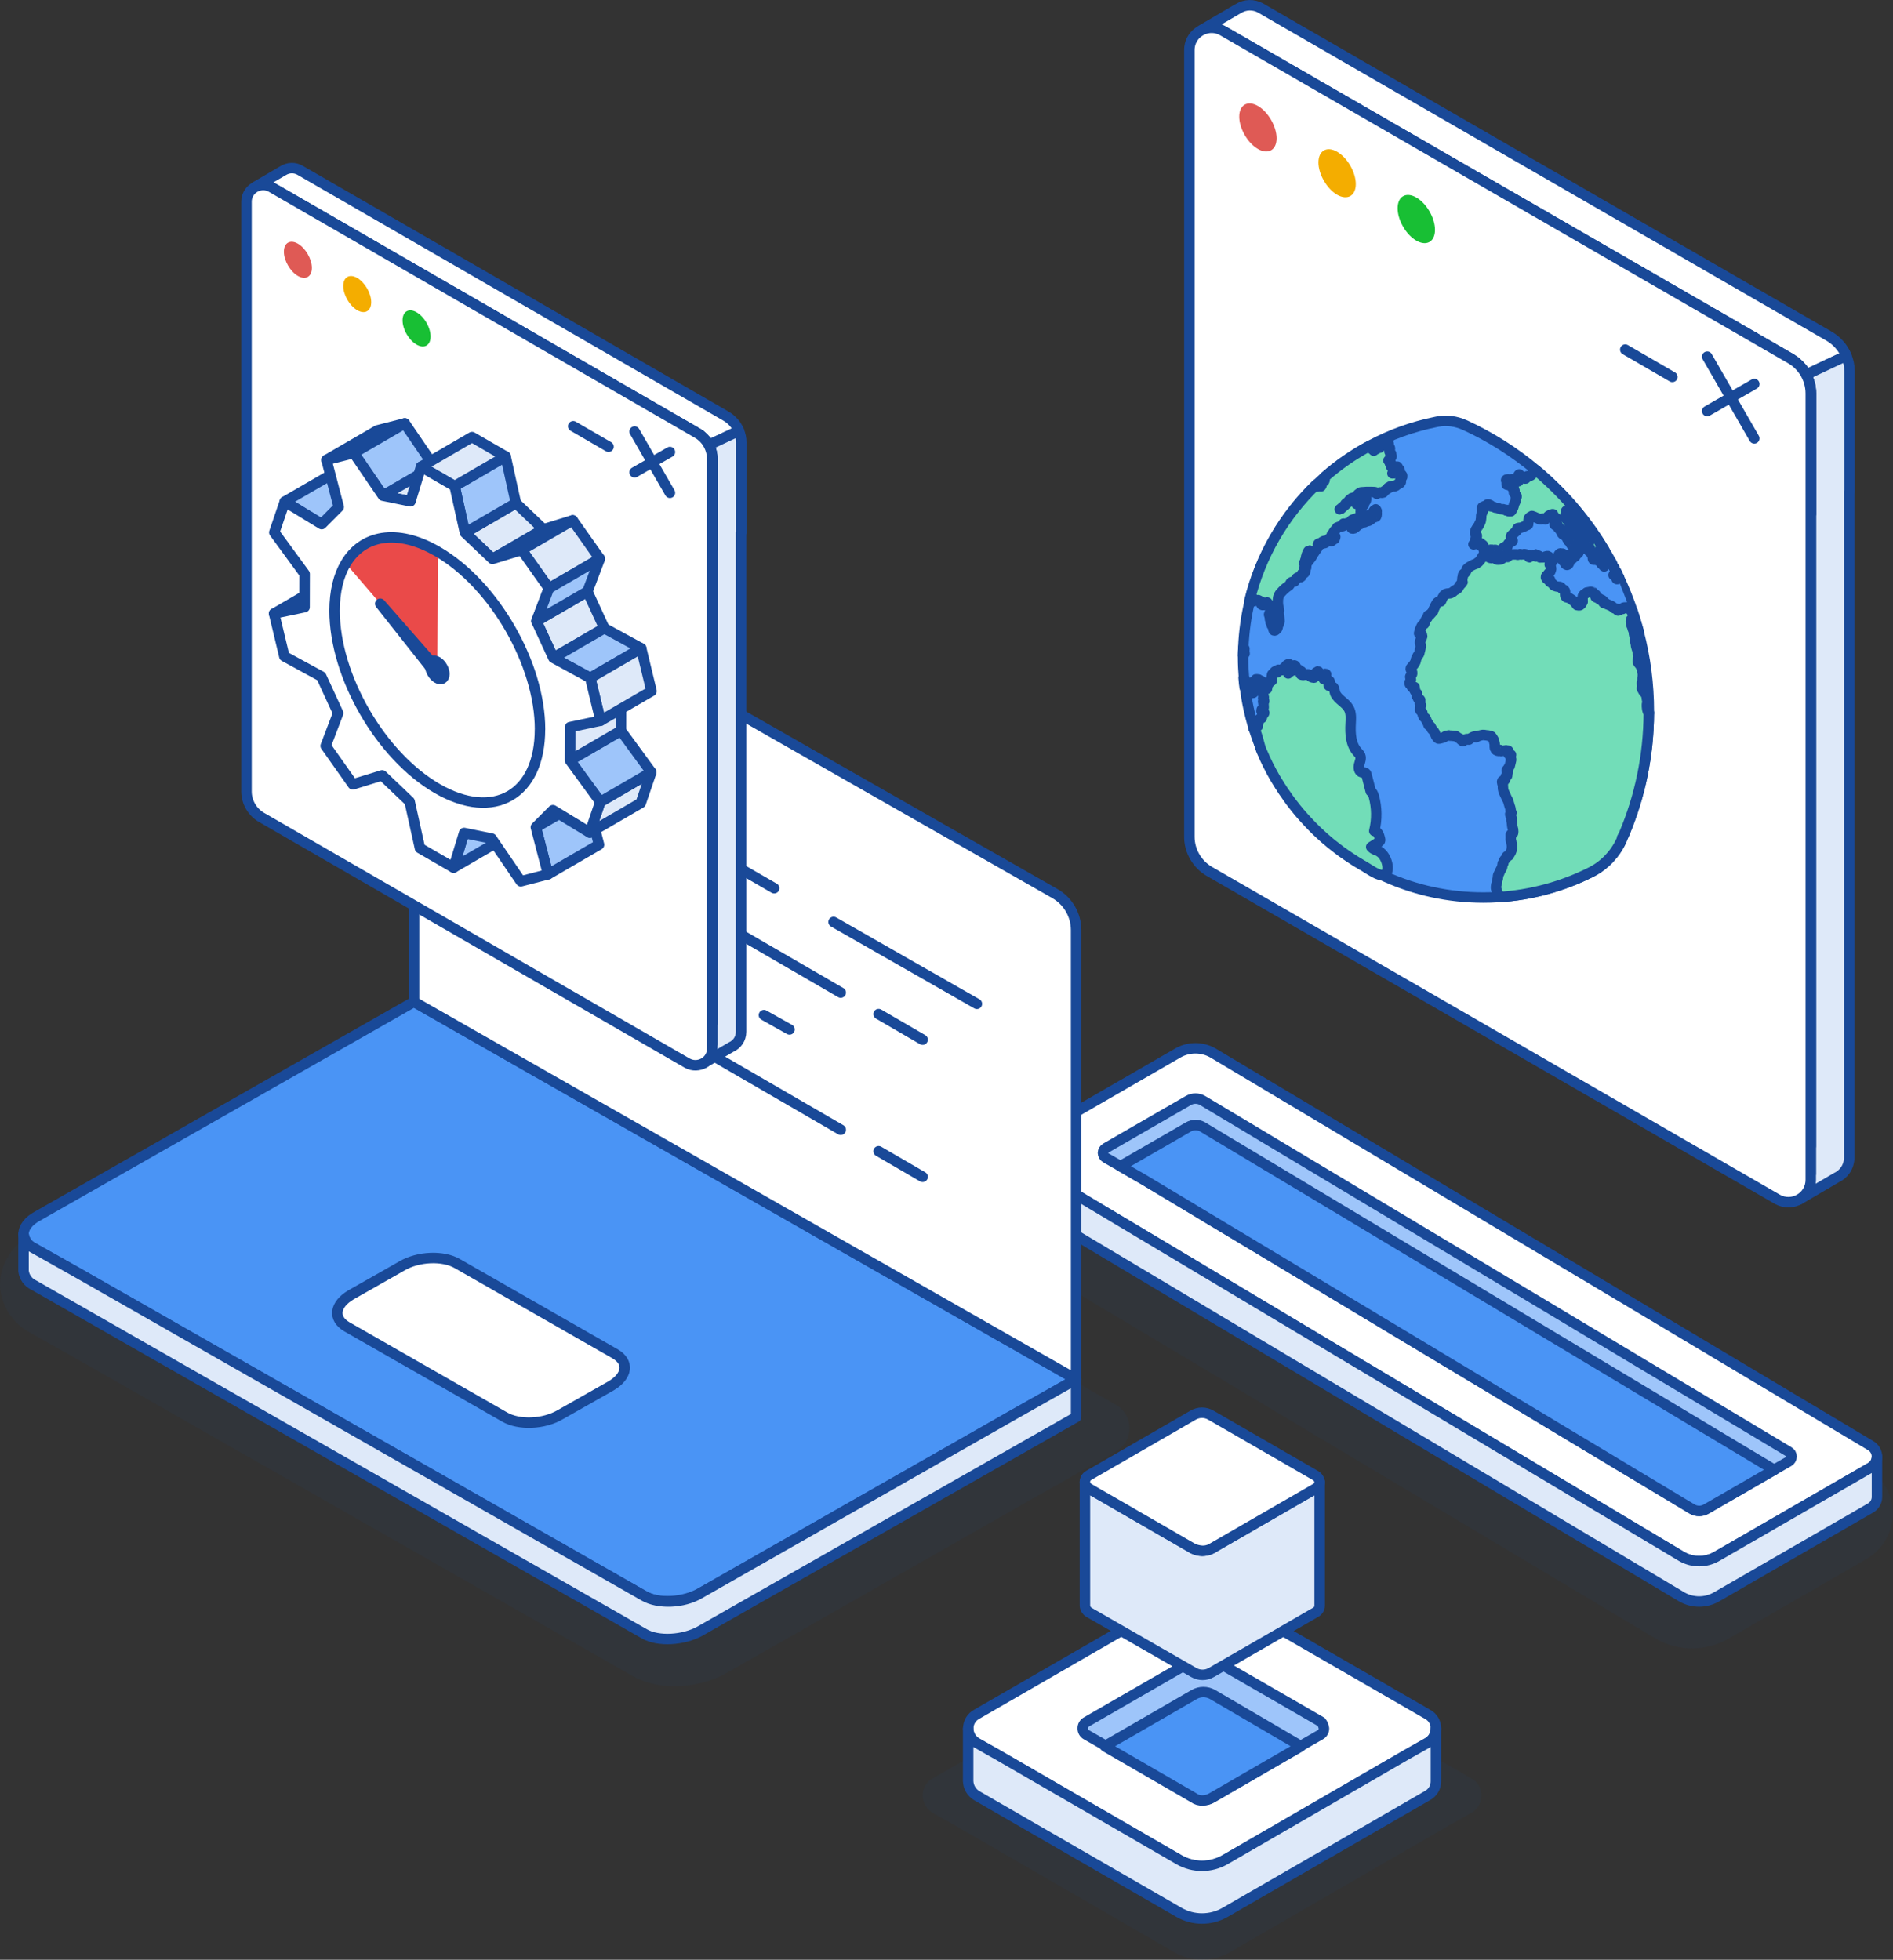 <?xml version="1.0" encoding="UTF-8"?><svg id="Layer_1" xmlns="http://www.w3.org/2000/svg" width="435.75" height="451.2" viewBox="0 0 435.75 451.2"><rect x="0" y="0" width="435.75" height="451.2" fill="#333333" stroke="none"/><defs><style>.cls-1{fill:#4a94f5;}.cls-1,.cls-2,.cls-3,.cls-4,.cls-5,.cls-6,.cls-7{stroke:#194998;stroke-linecap:round;stroke-linejoin:round;stroke-width:2.41px;}.cls-8{fill:#f4ad00;}.cls-8,.cls-9,.cls-10,.cls-11,.cls-12{stroke-width:0px;}.cls-9{fill:#18bf34;}.cls-2,.cls-11{fill:#194998;}.cls-3{fill:#dee9f9;}.cls-4{fill:#9ec5fa;}.cls-10{fill:#ea4a49;}.cls-5{fill:#72ddb8;}.cls-11{opacity:.07;}.cls-12{fill:#df5a55;}.cls-6{fill:none;}.cls-7{fill:#fff;}</style></defs><path class="cls-11" d="m389.53,379.54c-2.93,0-5.82-.77-8.36-2.24l-132.56-79.2-3.2-1.85c-3.75-2.14-6.09-6.2-6.06-10.56-.04-4.25,2.31-8.32,6.11-10.49l31.74-18.33c2.55-1.47,5.43-2.24,8.36-2.24s5.82.77,8.35,2.23l135.84,81.1c1.82,1.07,3.33,2.59,4.37,4.42,3.33,5.79,1.33,13.22-4.47,16.56l-31.78,18.35c-2.54,1.46-5.43,2.24-8.36,2.24Z"/><g id="Group_4635"><g id="Group_4632"><g id="Group_57-3"><g id="Group_56-5"><g id="Group_55-5"><path id="Path_5102" class="cls-7" d="m239.34,270.09l147.76,88.28c2.49,1.43,5.55,1.43,8.04,0l31.81-18.36-147.75-88.28c-2.49-1.43-5.56-1.43-8.05,0l-31.81,18.36Z"/></g></g><g id="Group_56-6"><g id="Group_55-6"><path id="Path_5103" class="cls-7" d="m234.24,265.45c0,1.05.55,2.01,1.46,2.53l3.64,2.1,147.76,88.28c2.49,1.43,5.55,1.43,8.04,0l31.81-18.36,3.64-2.1c1.4-.81,1.88-2.6,1.08-4-.26-.45-.63-.82-1.08-1.08l-151.39-90.39c-2.49-1.43-5.56-1.43-8.05,0l-35.45,20.47c-.91.52-1.47,1.49-1.46,2.54Z"/></g></g></g><path id="Path_5104" class="cls-3" d="m234.24,265.45v9.28c0,1.05.55,2.02,1.46,2.54l151.4,90.38c2.49,1.44,5.56,1.44,8.04,0l35.45-20.46c.91-.52,1.47-1.49,1.47-2.54v-9.28c0,1.05-.56,2.02-1.47,2.53l-3.64,2.1-31.81,18.36c-2.49,1.43-5.55,1.43-8.04,0l-147.76-88.28-3.64-2.1c-.91-.52-1.47-1.49-1.46-2.53Z"/></g><g id="Group_4633"><path id="Path_5105" class="cls-4" d="m253.9,265.45c0,.46.25.89.65,1.12l3.34,1.91.14.07,5.42,3.13,126.04,75.73c1.01.59,2.26.59,3.27,0l10.09-5.82,5.42-3.13.14-.07,3.34-1.91c.4-.23.65-.66.65-1.12.01-.47-.24-.9-.65-1.12l-134.94-80.87c-1-.58-2.24-.58-3.25,0l-18.99,10.95c-.41.22-.67.65-.68,1.12Z"/><path id="Path_5106" class="cls-1" d="m257.9,268.51l.14.07,5.42,3.13,126.04,75.73c1.01.59,2.26.59,3.27,0l10.09-5.82,5.42-3.13.14-.07-131.6-78.96c-1-.58-2.24-.58-3.25,0l-15.67,9.04Z"/></g></g><path class="cls-11" d="m155.3,388.24c-3.69,0-7.08-.84-9.8-2.42L16.42,312.17l-9.37-5.27c-3.87-1.97-6.53-5.83-7-10.16l-.05-.48v-.48c0-4.88,2.85-9.23,7.82-11.95l89.89-51.17,159.14,90.75c4.19,2.39,4.18,8.43-.02,10.8l-19.72,11.17-70.18,39.99c-3.39,1.84-7.53,2.86-11.63,2.86Z"/><g id="Group_4775"><path id="Path_5301" class="cls-1" d="m247.71,317.56l-15.69,8.88-70.94,40.43c-3.82,2.07-9.56,2.46-12.81.57L17.47,292.82l-9.75-5.48c-1.28-.6-2.15-1.82-2.3-3.22,0-1.5,1.14-3.02,3.25-4.15l86.62-49.31,152.41,86.91Z"/><path id="Path_5303" class="cls-7" d="m116.18,326.26l-36.33-20.78c-3.25-1.9-2.87-5.1.96-7.37l11.66-6.62c3.82-2.27,9.56-2.46,12.81-.56l36.33,20.78c3.25,1.89,2.87,5.1-.96,7.37l-11.66,6.61c-3.83,2.27-9.56,2.45-12.81.57Z"/><path id="Path_5304" class="cls-3" d="m247.71,317.56v8.7l-86.63,49.31c-3.82,2.08-9.56,2.46-12.81.57L7.72,295.85c-1.27-.6-2.14-1.82-2.3-3.21v-8.51c.15,1.4,1.02,2.62,2.3,3.21l9.75,5.48,130.8,74.63c3.25,1.89,8.99,1.7,12.81-.57l70.94-40.43,15.69-8.88Z"/></g><path class="cls-7" d="m247.71,317.56v-103.4c0-3.49-1.86-6.7-4.89-8.43L102.69,125.82c-3.29-1.87-7.38.5-7.38,4.28v100.56l152.4,86.9Z"/><g id="Group_4779"><path id="Path_5312" class="cls-6" d="m191.88,212.27l32.99,18.85"/><path id="Path_5313" class="cls-6" d="m153.7,190.36l24.51,14.14"/><path id="Path_5314" class="cls-6" d="m126.13,174.33l12.96,7.3"/><path id="Path_5315" class="cls-6" d="m202.25,233.48l10.13,5.89"/><path id="Path_5316" class="cls-6" d="m158.18,208.03l35.35,20.5"/><path id="Path_5317" class="cls-6" d="m126.13,189.41l21.92,12.73"/><path id="Path_5318" class="cls-6" d="m202.25,265.06l10.13,5.89"/><path id="Path_5319" class="cls-6" d="m158.18,239.61l35.35,20.5"/><path id="Path_5320" class="cls-6" d="m126.13,220.99l21.92,12.73"/><path id="Path_5321" class="cls-6" d="m175.85,233.72l5.89,3.3"/><path id="Path_5322" class="cls-6" d="m143.57,214.86l22.62,12.96"/><path id="Path_5323" class="cls-6" d="m126.13,204.97l7.78,4.48"/></g><path class="cls-7" d="m170.1,99.21l-6.94,3.26c-.12-.21-.24-.4-.37-.59-.14-.26-.33-.5-.55-.72-.18-.23-.4-.45-.63-.63-.23-.23-.46-.41-.72-.55-.12-.1-.23-.18-.35-.24L63.33,43.6l-.85-.49c-.31-.18-.63-.31-.94-.39-.9-.26-1.83-.15-2.61.22l6.14-3.59.14-.08c1.12-.69,2.59-.8,3.89-.05,0,.01.01.01.01.01l3.41,1.97,94.65,54.64c1.33.79,2.36,1.98,2.93,3.36Z"/><path class="cls-3" d="m170.64,101.81v20.9l-.05-.02v114.86c0,1.64-.97,2.94-2.27,3.51l-6.38,3.74-2.86-5.83,4.88-3.36v-109.06l.02.02v-20.9c0-1.12-.3-2.22-.82-3.21l6.93-3.26c.35.82.55,1.72.55,2.62Z"/><path class="cls-3" d="m163.99,105.68v20.9l-.04-.03v113.84l-97.12-56.07c-2.12-1.22-3.45-3.54-3.45-5.97V60.82l-.05-.03v-17.19l97.21,56.12c.12.06.23.14.35.24.26.14.49.32.72.55.23.18.45.4.63.63.22.22.41.46.55.72.77,1.11,1.2,2.43,1.2,3.81Z"/><path class="cls-7" d="m163.95,105.69v135.73c0,2.95-3.18,4.79-5.77,3.35l-97.98-56.57c-2.12-1.22-3.46-3.54-3.46-5.97V46.44c0-2.6,2.47-4.32,4.8-3.72.31.08.63.21.94.39l.85.49,97.17,56.12c.13.08.26.15.39.24.26.17.49.35.72.55.23.19.44.41.63.63.21.23.39.46.55.72.73,1.11,1.16,2.45,1.16,3.82Z"/><path class="cls-6" d="m146.08,99.36l8.13,14.1"/><path class="cls-6" d="m154.21,104.07l-8.13,4.67"/><path class="cls-6" d="m131.95,98.14l8.13,4.71"/><path class="cls-8" d="m82.23,63.99c-1.77-1.02-3.22-.2-3.22,1.85s1.45,4.55,3.22,5.58c1.77,1.02,3.22.2,3.22-1.85s-1.45-4.55-3.22-5.58Z"/><path class="cls-9" d="m98.17,79.56c1.26-.73,1.26-3.08,0-5.26-1.26-2.18-3.3-3.36-4.56-2.63-1.26.73-1.26,3.08,0,5.26,1.26,2.18,3.3,3.36,4.56,2.63Z"/><path class="cls-12" d="m68.57,56.1c-1.77-1.02-3.22-.2-3.22,1.85s1.45,4.55,3.22,5.58c1.77,1.02,3.22.2,3.22-1.85s-1.45-4.55-3.22-5.58Z"/><polygon class="cls-4" points="63.09 141.26 74.82 134.44 81.84 132.97 70.11 139.79 63.09 141.26"/><polygon class="cls-4" points="106.83 191.78 118.57 184.96 116.14 192.93 104.41 199.75 106.83 191.78"/><polygon class="cls-4" points="123.35 190.46 135.08 183.65 137.89 194.47 126.16 201.29 123.35 190.46"/><polygon class="cls-4" points="65.56 115.49 77.29 108.68 85.78 113.85 74.05 120.67 65.56 115.49"/><polygon class="cls-3" points="127.28 186.53 139.01 179.71 135.08 183.65 123.35 190.46 127.28 186.53"/><polygon class="cls-3" points="75.15 105.9 86.88 99.09 93.17 97.48 81.44 104.3 75.15 105.9"/><polygon class="cls-4" points="81.44 104.3 93.17 97.48 99.88 107.31 88.15 114.13 81.44 104.3"/><polygon class="cls-3" points="88.15 114.13 99.88 107.31 106.22 108.6 94.49 115.42 88.15 114.13"/><polygon class="cls-3" points="138.18 184.62 149.92 177.8 147.5 184.88 135.77 191.7 138.18 184.62"/><polygon class="cls-4" points="131.2 175.06 142.93 168.24 149.92 177.8 138.18 184.62 131.2 175.06"/><polygon class="cls-3" points="131.22 167.41 142.95 160.59 142.93 168.24 131.2 175.06 131.22 167.41"/><polygon class="cls-3" points="107.03 122.66 118.76 115.84 125.09 121.87 113.36 128.68 107.03 122.66"/><polygon class="cls-4" points="104.65 111.92 116.39 105.1 118.76 115.84 107.03 122.66 104.65 111.92"/><polygon class="cls-3" points="96.92 107.45 108.65 100.63 116.39 105.1 104.65 111.92 96.92 107.45"/><polygon class="cls-3" points="123.48 143.01 135.22 136.19 139.11 144.64 127.38 151.46 123.48 143.01"/><polygon class="cls-4" points="127.38 151.46 139.11 144.64 147.6 149.27 135.87 156.09 127.38 151.46"/><polygon class="cls-3" points="135.87 156.09 147.6 149.27 149.97 159.12 138.24 165.93 135.87 156.09"/><polygon class="cls-4" points="113.36 128.68 125.09 121.87 131.83 119.8 120.1 126.62 113.36 128.68"/><polygon class="cls-3" points="120.1 126.62 131.83 119.8 138.08 128.64 126.35 135.46 120.1 126.62"/><polygon class="cls-7" points="104.65 111.92 107.03 122.66 113.36 128.68 120.1 126.62 126.35 135.46 123.48 143.01 127.38 151.46 135.87 156.09 138.24 165.93 131.22 167.41 131.2 175.06 138.18 184.62 135.77 191.7 127.28 186.53 123.35 190.46 126.16 201.29 119.89 202.91 113.18 193.07 106.83 191.78 104.41 199.75 96.67 195.28 94.29 184.54 87.97 178.51 81.22 180.59 74.97 171.73 77.84 164.19 73.95 155.74 65.45 151.11 63.09 141.26 70.11 139.79 70.13 132.14 63.14 122.58 65.56 115.49 74.05 120.67 77.97 116.73 75.15 105.9 81.44 104.3 88.15 114.13 94.49 115.42 96.92 107.45 104.65 111.92"/><polygon class="cls-4" points="126.35 135.46 138.08 128.64 135.22 136.19 123.48 143.01 126.35 135.46"/><path class="cls-10" d="m100.78,127.03l-.12,27.21-21.07-24.51c1.92-3.26,4.84-5.27,8.41-5.84,3.67-.57,8.01.37,12.67,3.06.04.02.08.05.12.07Z"/><polygon class="cls-2" points="101.13 154.54 87.52 139 100.48 155.4 101.13 154.54"/><path class="cls-2" d="m101.6,153.25c.74,1.03.91,2.3.39,2.85-.52.55-1.54.16-2.28-.87-.74-1.03-.91-2.3-.39-2.85.52-.55,1.54-.16,2.28.87Z"/><path class="cls-6" d="m124.3,167.91c0,15.07-10.58,21.19-23.64,13.65-13.05-7.54-23.64-25.88-23.64-40.95,0-4.45.92-8.11,2.56-10.88,1.92-3.26,4.84-5.27,8.41-5.84,3.67-.57,8.01.37,12.67,3.06.04.02.08.05.12.07,13.02,7.6,23.53,25.86,23.53,40.89Z"/><path class="cls-7" d="m425.02,81.92l-9.25,4.34c-.15-.27-.33-.53-.5-.79-.19-.34-.45-.67-.74-.96-.24-.31-.53-.6-.84-.84-.31-.31-.62-.55-.96-.74-.15-.14-.31-.24-.46-.33L282.57,7.73l-1.13-.65c-.41-.24-.84-.41-1.25-.51-1.2-.34-2.44-.21-3.49.29l8.19-4.79.19-.1c1.49-.93,3.45-1.06,5.19-.07,0,.02.02.02.02.02l4.55,2.63,126.28,72.9c1.77,1.05,3.14,2.64,3.91,4.48Z"/><path class="cls-3" d="m425.74,85.39v27.88l-.07-.03v153.25c0,2.19-1.3,3.92-3.02,4.69l-8.51,4.99-3.82-7.78,6.51-4.49V118.4l.03.03v-27.88c0-1.5-.4-2.96-1.1-4.29l9.24-4.35c.47,1.1.73,2.29.73,3.49Z"/><path class="cls-3" d="m416.87,90.55v27.88l-.05-.03v151.88l-129.58-74.81c-2.83-1.63-4.6-4.72-4.6-7.97V30.7l-.07-.03V7.73l129.7,74.87c.15.09.31.19.46.33.34.19.65.43.96.74.31.24.6.53.84.84.29.29.55.62.74.96,1.03,1.48,1.6,3.25,1.6,5.08Z"/><path class="cls-7" d="m416.82,90.57v181.09c0,3.93-4.24,6.39-7.69,4.46l-130.73-75.48c-2.83-1.63-4.62-4.72-4.62-7.97V11.52c0-3.47,3.3-5.77,6.4-4.96.41.1.84.27,1.25.51l1.13.65,129.65,74.87c.17.1.34.21.52.33.34.22.65.46.96.74.31.26.58.55.84.84.27.31.51.62.74.96.98,1.48,1.55,3.26,1.55,5.1Z"/><path class="cls-6" d="m392.98,82.12l10.84,18.81"/><path class="cls-6" d="m403.82,88.41l-10.84,6.23"/><path class="cls-6" d="m374.12,80.49l10.84,6.29"/><path class="cls-8" d="m307.79,34.94c-2.36-1.36-4.3-.26-4.3,2.46s1.94,6.08,4.3,7.44c2.36,1.36,4.3.26,4.3-2.46s-1.94-6.08-4.3-7.44Z"/><path class="cls-9" d="m329.06,55.7c1.68-.97,1.68-4.11,0-7.02-1.68-2.91-4.4-4.48-6.08-3.51-1.68.97-1.68,4.11,0,7.02,1.68,2.91,4.4,4.48,6.08,3.51Z"/><path class="cls-12" d="m289.56,24.4c-2.36-1.36-4.3-.26-4.3,2.46s1.94,6.08,4.3,7.44c2.36,1.36,4.3.26,4.3-2.46s-1.94-6.08-4.3-7.44Z"/><path class="cls-6" d="m372.31,132.26c-.04-.1-.08-.19-.11-.27"/><path class="cls-1" d="m372.49,132.61c.06.11.11.25.19.38,1.18,2.52,2.23,5.13,3.13,7.8.46,1.39.9,2.82,1.28,4.25"/><path class="cls-1" d="m377.12,145.19c.04.11.06.23.08.34,1.54,5.83,2.35,11.97,2.35,18.29v.31c-.04,9.9-2.06,19.32-5.68,27.88-.02.02-.02.04-.02.06-.17.4-.34.8-.53,1.18,0,.02-.02.06-.02.1,0,.02-.01.03-.02.05-1.48,3.23-4.02,5.89-7.19,7.47-6.45,3.22-13.62,5.22-21.21,5.67-1.14.08-2.29.11-3.43.11-8.05,0-15.69-1.72-22.56-4.81-.31-.13-.59-.27-.88-.42-1.39-.63-2.73-1.33-4.04-2.1-.31-.15-.61-.34-.9-.53-.53-.31-1.07-.63-1.6-.99-.27-.15-.51-.32-.76-.5-.5-.32-.99-.67-1.47-1.01-.36-.25-.72-.51-1.07-.8-.35-.23-.67-.53-1.04-.81-.25-.19-.5-.38-.74-.58-.79-.67-1.6-1.33-2.34-2.05-.67-.59-1.32-1.22-1.94-1.87-.69-.69-1.35-1.41-2-2.14-.59-.65-1.14-1.32-1.7-2-.84-1.03-1.62-2.08-2.35-3.17-.4-.55-.78-1.11-1.13-1.68-.11-.13-.21-.29-.29-.44-.36-.55-.71-1.13-1.05-1.7-.25-.44-.5-.88-.74-1.33-.08-.15-.17-.31-.25-.46-.1-.19-.21-.4-.29-.59-.26-.46-.5-.94-.71-1.41-.22-.47-.45-.93-.65-1.41-.15-.31-.29-.63-.42-.93-.1-.23-.19-.44-.27-.69-.63-1.49-1.18-3.01-1.66-4.58-.95-3.05-1.62-6.2-2.02-9.42-.1-.71-.17-1.43-.23-2.14-.13-1.56-.21-3.15-.21-4.75v-.44c0-.63.04-1.24.06-1.85.15-3.7.67-7.3,1.51-10.77,2.52-10.39,7.97-19.62,15.41-26.77.61-.59,1.24-1.16,1.87-1.72v-.02c3.18-2.78,6.69-5.22,10.47-7.23,4.61-2.46,9.63-4.29,14.93-5.36.16-.03.33-.07.49-.1,2.14-.41,4.36-.11,6.34.81h.03c5.89,2.72,11.36,6.19,16.28,10.31,6.22,5.19,11.54,11.38,15.71,18.36.57.93,1.13,1.91,1.66,2.88.06.11.13.25.19.38"/><path class="cls-6" d="m372.12,131.86c-.04-.1-.1-.19-.13-.29"/><path class="cls-6" d="m371.65,130.85s-.04-.04-.04-.06c-.04-.02-.04-.06-.06-.08s-.02-.06-.04-.08"/><path class="cls-5" d="m339.29,125.32l-.04-.04s.04-.1.08-.17c.06-.06.1-.08.11-.15.04-.06.06-.1.08-.19.02-.11.02-.23.06-.44.11-.31.11-.34.17-.44.02-.06.06-.1.11-.19q.13-.25.11-.34s-.02-.04-.04-.08t-.08-.06h-.02c-.1,0-.13-.04-.17-.1-.1-.17-.11-.36-.11-.36v-.04s.02-.44.1-.57c.04-.13.1-.23.19-.34,0-.04.04-.08.06-.13.06-.1.15-.19.23-.32.04-.06.13-.19.19-.29.11-.13.17-.27.21-.42.06-.13.11-.23.19-.36.13-.29.15-.36.17-.65l.02-.1c.02-.19.06-.34.06-.48-.02-.11-.02-.27,0-.4.02-.19.1-.4.17-.51l.06-.32c.06-.17.1-.23.17-.25l.02-.04s-.04-.04-.1-.1c-.02-.08-.08-.15-.11-.25-.1-.21-.04-.32.06-.4v-.04c.1-.08.25-.11.44-.17v-.04c.1,0,.21.02.27,0,.06,0,.08.02.08.02.04-.13.1-.23.34-.4.08-.04.15-.06.23-.04l.1.04c.06,0,.11.06.23.1.11.04.19.06.21.13.04.04.02.08,0,.1v.06s0,.04.06.04c.04,0,.08-.02.15,0,.06,0,.15.02.27.06.13.02.23.04.32.11.1.02.17.08.21.1.08.02.19.06.32.06.11.02.21,0,.27.02.11.04.17.06.21.1.06.06.25.11.48.17.13,0,.27.04.38.04.19-.04.31.02.4.06l.11.04s.06.06.08.06c.08.02.13.08.21.1.06.02.11,0,.11-.06.04,0,.1-.08.15-.06.04.02.06.06.11.11.02.04.1.1.11.1.1.1.19.13.32.13.1-.02.15-.04.23-.02.19.06.25-.04.32-.17v-.08c.06-.02.06-.06.08-.11.11-.17.21-.32.29-.51.08-.17.11-.38.15-.55l.06-.19c.04-.13.1-.23.15-.36.06-.1.13-.23.15-.36.08-.21.1-.23.06-.31.02-.04.04-.11.02-.19.04-.21.08-.27.19-.5.08-.17-.11-.34-.25-.46h-.04c-.1-.1-.11-.15-.19-.27-.04-.02-.06-.06-.1-.11-.1-.17-.02-.29.04-.38.06-.08.06-.1.06-.19q.06-.04-.04-.08s-.1-.06-.17-.15c-.11-.11-.11-.19-.06-.29.02-.04.06-.04.08-.13h-.04s-.08.06-.15.04c-.1,0-.13-.08-.19-.13-.02-.04,0-.08-.06-.13-.04-.04-.06-.08-.11-.1-.04-.06-.1-.1-.21-.21-.17-.19-.17-.15-.21-.17-.04.04-.08.02-.15,0-.1,0-.17,0-.21.02-.02-.02-.08.02-.17-.02-.17,0-.13-.13-.11-.25,0-.04.02-.1-.02-.15,0-.15.06-.21.11-.27-.13-.04-.17-.15-.21-.31-.02-.1-.02-.11,0-.15.06-.1.15-.11.31-.11l.04-.02s.1.02.17,0c.1.04.29.04.5.04.11-.02.17-.04.21-.06.11,0,.15-.04.34.06.21.06.21.13.25.21.02.04.02.08.02.08t.04.06c.06,0,.11.04.19-.02.06-.04.11-.02.21,0l.34.1c.06.02.17.02.21-.04t.02-.08c0-.11,0-.15.06-.21l.02-.13q.04-.19.08-.29s-.04,0-.04-.04c-.06-.06-.1-.1-.13-.34-.04-.27-.02-.32.06-.38l.02-.04s.08-.06.08-.06c.02.02.06.06.08.11.04.04.06.08.13.1.02.04.04.04.08.06.06.02.13.04.21.17.04,0,.06.04.04.13.04.04,0,.06-.02.1-.02,0-.04.02-.04.06,0,.02,0,.04.06.06.02,0,.08-.02.13,0,.04,0,.1-.02.17.02.08.02.17.04.25.11l.25.04c.08.04.11,0,.13,0,.04-.02.06-.04.06-.04,0-.06-.02-.1-.02-.13-.04-.11.06-.17.13-.21.02-.04.04-.04.06-.08.08-.08.42-.13.57-.1.13,0,.32-.1.44-.17.08-.06.34-.29.38-.42l.06-.25c.04-.06.06-.13.1-.27.02-.15.08-.21.17-.17h.15c.1-.08.15-.08.23-.08h.06c6.22,5.19,11.54,11.38,15.71,18.36h-.02c-.04.06-.08.06-.13.04-.08-.02-.13-.04-.19-.1h-.04c-.06-.02-.15-.15-.25-.29-.04-.02-.06-.06-.08-.11-.04-.04-.08-.06-.08-.06t-.04.08l-.06.38c-.02.08.02.17.08.29,0,.04,0,.11.04.15.04.13.1.17.15.27.02.04.06.06.08.13.02.06.11.27.19.51.02.08.06.11.08.15.02.08.04.17.08.29,0,.11.04.13.11.13.02.04.06.06.1.08.04.08.1.19.13.34l-.02.02s.06.06.1.13c.02.04.04.08.1.21.04.1.08.1.13.11.04.02.1.08.19.13.11.1.1.23.04.27-.02.1-.13.19-.25.15-.04,0-.06-.06-.08-.1-.04,0-.06-.06-.13-.08-.1-.06-.1-.13-.17-.19l-.08-.13c0,.08.04.19.06.27.02.04.04.13.04.17.02.19.06.19.06.34-.04.1-.06.17-.08.17-.06.1-.15.04-.21-.06l-.08-.13c-.02-.1-.04-.13-.06-.17-.06-.1-.1-.1-.15-.08l-.11-.02c-.1-.04-.13-.19-.13-.34-.02-.08.02-.17-.02-.27,0-.04-.04-.1-.04-.1-.04,0-.08.04-.11.02-.04.02-.08.06-.11.04-.08.02-.13,0-.21-.06-.02,0-.04-.06-.08-.06-.06-.02-.1-.06-.15-.1-.06-.04-.15-.13-.23-.11-.11.04-.17-.02-.25-.02t-.06-.04c-.08,0-.13-.04-.21-.1-.08,0-.1-.06-.17-.08-.04,0-.06.1-.06.1l-.02.08-.08-.02c-.15-.08-.13-.31-.15-.42.02-.08,0-.11-.02-.19-.02-.08-.02-.17-.06-.23-.04-.29-.06-.29-.21-.48l-.04-.02c-.04-.08-.1-.17-.11-.25-.06-.04-.11-.13-.11-.13-.1-.04-.15-.04-.25-.13-.08-.11-.21-.29-.15-.53.02-.15.1-.13.13-.13.02.02.06.04.08.08l.04.02s.04,0,.06-.04c.04-.02,0-.04,0-.06l.02-.04c-.06-.1-.11-.19-.17-.19-.13-.04-.21-.19-.27-.38,0-.15.02-.25.06-.42l.17-.74c.02-.1,0-.11-.04-.19,0,0-.02-.04,0-.1-.06-.08.02-.13.08-.23.06-.02.13-.08.15-.13.04-.1.06-.13.06-.13l-.11-.04c-.13-.02-.17-.23-.21-.42-.04-.13-.11-.23-.23-.36-.02-.04-.1-.1-.11-.15-.13-.15-.23-.27-.42-.51-.06-.06-.11-.11-.13-.15-.1-.15-.17-.19-.34-.23-.13-.06-.27-.08-.4-.08l-.29-.08c-.11-.04-.15-.04-.17-.1-.02-.04-.02-.08.02-.1l.04-.13c.02-.11,0-.15-.1-.19l-.08-.04c-.11-.1-.19-.19-.27-.34v-.04c-.06-.13-.06-.17-.04-.23q0-.06-.02-.1c0-.06-.06-.19-.21-.32-.08,0-.1-.06-.13-.06-.06-.06-.08-.06-.19-.08-.06-.06-.1-.08-.11-.11-.02-.08,0-.15.04-.23l.04-.17s.02-.06.08-.11c-.06-.06-.11-.17-.13-.38-.08-.17-.08-.21-.08-.21l-.04.11s.02.08,0,.11c0,.04,0,.06-.06.1,0,0-.04.02-.1,0-.08.02-.13-.04-.23-.13-.06-.13-.1-.21-.06-.31-.04-.06-.02-.08-.02-.11-.06.08-.15.17-.19.23h-.06c-.11,0-.1-.15-.1-.27l.02-.1s.02-.06,0-.11c.02-.13.04-.21-.04-.31-.15-.11-.17-.21-.17-.34-.02-.08,0-.11-.04-.15.02-.08.04-.11-.04-.17l-.1-.02s-.04,0-.08.06l-.04.02c-.17.1-.25.13-.4.19-.08.02-.15,0-.17-.02l-.08.02c-.06.1-.08.13,0,.19-.02.02,0,.08,0,.11t.06.06s.04.1.08.23c0,.15,0,.19-.11.23-.04,0-.08.02-.11.06-.04-.02-.08,0-.08,0l-.02.04c0,.11-.04.19,0,.27-.04.06,0,.15-.02.21-.02.08.02.08.08.17.04.06.1.1.13.23.1.21.29.34.38.38.11.11.32.4.42.61.04.15.04.19.02.27l-.02.15c-.02.17.04.29.1.5.02.04,0,.08.04.11.04.17.11.27.15.38.06.1.08.13.1.23.08.1.13.17.23.29.04.08.13.13.17.27.1.1.11.1.15.1.04.02.08.04.11,0,.02,0,.08-.02.11,0l.46.13c.15,0,.19.11.21.31.04.04.02.08-.02.11-.04.1-.13.15-.23.15h-.02c.02.08.02.15.11.25.08.13.29.34.46.36.13.02.21.11.27.17.08.06.08.1.11.15.1.02.11.1.17.15.02.04.06.06.11.1.1.11.11.15.15.17-.02.02.02.04.06.04.06.06.15.19.21.32.04.02.06.06.04.08.1.11.19.31.19.61-.04.31-.08.34-.19.48l-.04.02s-.04.04-.06.02c-.17-.02-.31-.42-.29-.59-.04-.08-.02-.15-.04-.17-.04,0-.1.04-.1.04-.08.04-.13-.02-.17-.08-.08-.02-.1-.06-.17-.06-.1-.04-.11-.15-.11-.23s0-.08-.02-.11t-.08-.02l-.04.02s0,.04-.06.06c-.04.04-.04.1-.1.19-.06.1-.13.19-.27.38l-.02.04c-.04.06-.04.1-.08.11.02.02.04.06.06.13.02.11,0,.15.08.17.04,0,.06.04.1.1,0,.04.04.04.1.1.08.04.13.1.23.19.08.08.06.15-.04.25,0,.02-.06.1-.08.19-.02.23-.02.25-.08.29,0,0-.04.02-.04.06-.06.06-.13.08-.15.08-.08-.02-.1-.08-.13-.08h-.04s-.02-.02-.04.02c-.04.02-.06.08-.08.08q-.06.06-.13.23l-.04.19s.02.06,0,.15c0,.02-.06.11-.13.1,0,0-.02-.02-.02-.04t-.08-.02s-.04.02-.11.08c0,0-.04.02-.06.1-.08.02-.08.06-.08.06-.02.06-.04.1-.1.19-.08.06-.08.1-.11.08,0,0-.02-.04-.02-.08t-.08-.02h-.02q-.1-.02-.13-.11s.02-.04-.02-.04c-.02-.06-.04-.1-.04-.13l-.13.08c0,.08-.04.1-.1.17-.04.06-.13.1-.19.25-.08.1-.1.15-.02.32,0,.04-.02.06.02.11.06.21.06.23-.02.4l-.02.04c-.06.15-.11.23-.21.34l-.04.04c-.06.04-.13.06-.25.08-.06-.02-.15-.08-.21-.1-.04-.02-.08-.02-.06-.06-.11-.02-.13-.15-.15-.31-.02-.08-.08-.19-.1-.21-.02-.04-.06-.08-.08-.1,0,0-.02.04-.04.04-.1,0-.17-.1-.25-.23-.02-.04-.08-.13-.1-.17-.08-.02-.11-.08-.19-.11-.08-.1-.21-.21-.29-.29-.06-.08-.1-.1-.11-.1,0,0-.04.02-.08.02l-.04-.02c-.08,0-.1-.06-.11-.13-.02-.06-.06-.1-.08-.13-.08-.1-.06-.25-.02-.34v-.08c.04-.1.13-.19.21-.25t.06-.04h.02s.06-.06.1-.06c.06.02.08.1.08.15l.02.04s.04,0,.04-.04c.1-.1.21-.13.34-.1,0,0,.02.02.08.02.1.02.13.08.17.15.02.06.06.06.08.1.06.1.08.1.15.13.02,0,.06.02.06.02l.15.04c.06,0,.13.04.17,0,.02,0,.06.02.06.02.04,0,.19-.1.25-.15.04-.06.19-.06.31,0,.1.08.17.1.25.08v-.04c.11,0,.36-.1.36-.1l.06.02s.06.02.1-.02c.04.02.1-.04.1-.08l.06-.29c0-.15.08-.11.15-.13h.02s.1-.02.1-.06l.04.02s0-.06-.02-.11c.02-.04-.04-.13-.08-.19-.04-.1-.02-.17.04-.23l.02-.13c.02-.08,0-.1-.04-.17,0,0,.02-.02.02-.08-.04,0-.02-.04-.04-.08-.04-.15-.08-.31-.06-.38.02-.08-.08-.21-.1-.21,0,0-.04-.02-.08.02l-.19-.06c-.08-.02-.1-.1-.08-.17q-.02-.08-.06-.1c-.11-.06-.19-.11-.19-.23l.02-.1c.04-.08.04-.31-.02-.32-.13-.06-.17-.08-.34-.06-.11.02-.13-.04-.13-.06-.04-.06.02-.11.06-.13.02-.04.06-.1.06-.1-.04-.1-.19-.17-.31-.17h-.04c-.06-.02-.08-.17-.08-.29,0-.04.02-.1-.02-.11-.06-.02-.1-.06-.11-.11-.06-.06-.06-.11-.17-.15-.04,0-.1-.02-.08-.1v-.04h-.04l-.19-.06c-.13-.04-.23-.1-.29-.15-.02-.04-.06-.06-.1-.1-.1-.02-.17-.17-.21-.25-.02-.06-.06-.1-.06-.1-.06-.1-.06-.15-.06-.31,0-.04-.04-.08,0-.15l-.06.04c-.08,0-.1-.04-.13-.1,0-.04-.04-.08-.1-.1-.04-.06-.06-.1-.04-.13-.04-.04,0-.1.02-.13.04-.02.06-.06.06-.06,0-.04-.04-.06-.13-.08l-.1-.02s-.11,0-.15,0c-.04-.02-.06-.02-.08-.06-.08-.06,0-.15,0-.19v-.08c.04-.06,0-.15-.04-.19l-.04-.06s-.06-.08-.11-.13c-.04-.06-.04-.1-.04-.13v-.02s0-.06,0-.06c-.06,0-.06.02-.06.08-.02.02-.04.17-.13.19,0,.04-.04.04-.1.04-.08-.02-.17-.1-.19-.1-.08-.04-.15-.11-.13-.25.04-.11.13-.08.21-.1h.02c.08.02.11,0,.15-.04.04-.02.06-.08.08-.13l.02-.13s-.02-.04-.06-.1c.02-.02,0-.04-.06-.11-.08-.13-.08-.21-.06-.4l.02-.1c-.02-.08,0-.11,0-.15.04-.13,0-.17-.1-.25l-.13-.04c-.06-.02-.11-.04-.19-.17-.1-.13-.11-.17-.13-.21,0-.04,0-.11-.06-.21-.02-.11-.04-.11-.08-.13-.04,0-.08.02-.15,0-.04.04-.1.04-.19.06-.17,0-.21.04-.25.08-.08.02-.11.06-.25.13-.15.1-.21.1-.25.15,0,.04-.06.1-.13.19-.1.08-.15.13-.17.21-.04.02-.1.08-.23.23-.1.11-.15.19-.21.15-.04,0-.06-.04-.06-.04-.04-.04-.06-.06-.13-.08-.06-.02-.13-.06-.15-.08l-.08-.02c-.1.08-.19.13-.34.17l-.04.02c-.13.04-.23.04-.32.02-.1-.04-.17-.04-.31-.11-.1-.02-.15-.08-.21-.13-.08-.02-.15-.08-.27-.11-.1-.02-.19-.1-.29-.11-.1-.06-.25-.13-.48-.21l-.13-.04c-.06-.04-.13-.06-.13-.06h-.11s-.08.1-.15.1c-.27.13-.29.15-.38.27-.04.04-.06.08-.1.1-.1.13-.08.19-.11.38,0,.08,0,.13-.04.25l.04.08c-.08.29-.06.4-.08.61.04.19-.13.27-.29.31-.1.02-.21.06-.27.11-.17.13-.32.17-.55.25-.04.04-.11.04-.17.08l-.1.04c-.23.1-.32.13-.61.13l-.1.02c-.27.04-.34.04-.4.13l-.02.15c0,.08.02.19-.08.32-.1.11-.36.32-.67.61-.27.23-.53.42-.61.55-.11.11-.08.23-.08.38.02.1,0,.15.02.27-.02.1.04.13.11.23.08.02.13.06.21.19.02.06.06.1.04.17-.02.08-.1.08-.17.1-.04.02-.08.06-.13.11-.08.1-.21.13-.31.13-.06.04-.11.06-.15.08-.1.02-.1.08-.19.13,0,.08-.06.13-.13.17-.1.13-.1.25-.13.38.04.08,0,.15-.02.27,0,.02-.04.19-.13.17-.04,0-.08-.02-.1-.06-.06-.06-.17-.08-.27-.11-.21.02-.25.06-.31.1,0,0-.04.04-.08.06-.15.11-.19.17-.25.32-.04.15-.17.23-.27.32-.04.04-.08.04-.1.04-.06.06-.13.08-.19.06-.08-.06-.13-.06-.23,0-.19.04-.29.02-.4-.06-.08-.04-.15-.08-.27-.1-.19-.1-.34-.06-.46-.02-.08.02-.13,0-.21.02-.15,0-.17-.02-.21-.02,0-.04-.02-.06-.06-.06-.11,0-.13,0-.23.02l-.1-.02c-.08,0-.13.02-.19.08-.04,0-.04.04-.08.06-.06.02-.1.04-.1.1,0,.02-.06.04-.06.1-.1.08-.13.1-.17.13-.04-.02-.08,0-.15.04-.13.1-.23.08-.31.1t-.06-.02l-.1-.02c-.08-.02-.15-.08-.15-.19s-.02-.19-.17-.34c-.13-.19-.13-.34-.13-.51.04-.08.04-.11,0-.15.04-.11.04-.17,0-.27-.02-.15-.06-.23-.31-.34q-.21-.1-.23-.17l-.04-.08s-.04-.02-.08-.04c-.02,0-.11.06-.15.11-.06.02-.1.06-.13.08-.13.11-.21.13-.29.08l-.1-.04c-.11-.02-.19-.04-.19-.1t-.1-.04c-.08-.06-.11-.06-.23,0l-.11.08c-.13.06-.17.06-.19.06-.02.04-.04.04-.08.06l-.04-.02Z"/><path class="cls-5" d="m371,129.84s-.1,0-.13-.04c0-.06,0-.17.04-.32.06.11.13.25.19.38l-.1-.02Z"/><path class="cls-5" d="m371.55,130.72h-.04v-.08s.02.06.04.08Z"/><path class="cls-5" d="m371.53,132.36l-.11.04.06-.13s.1-.23.19-.32c.04-.02.08-.02.1-.06.06-.02.11-.06.11-.1l.02-.04c.02-.06.04-.11.1-.17.04.1.1.19.13.29-.04.04-.06.11-.13.17-.19.21-.46.32-.46.32Z"/><path class="cls-5" d="m372.2,132c.04.08.08.17.11.27-.02,0-.04.04-.06.06-.06.06-.13.06-.13.06-.1,0-.11-.11-.13-.13v-.06s.06-.1.21-.19Z"/><path class="cls-5" d="m372.09,132.85c.06-.08.29-.23.4-.25.06.11.11.25.19.38-.06.08-.1.17-.13.19-.1.1-.29.23-.38.15-.04,0-.06-.04-.06-.08-.04-.11-.02-.34-.02-.4Z"/><path class="cls-5" d="m376.99,145.51c-.02-.06,0-.11.13-.32.04.11.06.23.08.34-.02-.02-.04,0-.06,0-.1.06-.15.04-.15-.02Z"/><path class="cls-5" d="m379.54,164.13c-.04,9.9-2.06,19.32-5.68,27.88-.02.02-.02.04-.02.06-.06.1-.11.17-.19.32l-.11.23c-.19.29-.19.34-.19.5l-.04.13s-.02.06-.02.1c-.03.08-.07.15-.1.23-1.44,3.11-3.88,5.67-6.94,7.21-6.5,3.27-13.73,5.3-21.39,5.76-.02-.1-.02-.17-.02-.31l.02-.06c.02-.23-.02-.34-.06-.48-.04-.04-.06-.1-.11-.17-.08-.29-.21-.69-.27-.86-.08-.15-.04-.27-.04-.46v-.17c0-.27.06-.36.1-.42t.02-.08s.02-.04.02-.08c.02-.1.08-.31.1-.51,0-.19.04-.4.11-.53.02-.13.1-.27.08-.36.02-.06.02-.1,0-.13,0-.15.02-.23.06-.42.04-.15.08-.21.13-.27,0-.04.04-.08.11-.21.02-.13.1-.27.15-.38.06-.1.13-.23.19-.36.1-.19.13-.27.19-.32,0-.08.04-.1.08-.19.06-.13.1-.29.11-.48.02-.1.04-.19.04-.34,0-.08.06-.29.19-.25,0-.15.04-.32.19-.61q.1-.19.19-.25s.04-.08.08-.08c.15-.13.17-.23.25-.4l.02-.1c.02-.11.11-.23.4-.19.11,0,.27-.27.32-.44.06-.06.08-.11.13-.23.1-.15.23-.38.27-.55l.06-.27c0-.11.02-.19.06-.32.02-.15,0-.21.04-.32-.04-.06-.04-.13-.04-.23.02-.19,0-.23-.02-.32-.04-.04-.04-.08-.04-.13-.04-.13-.04-.17-.06-.25s-.02-.11-.04-.27c-.02-.11-.08-.21-.06-.25-.04-.13-.06-.19-.06-.34.02-.08-.02-.15.02-.23,0-.17.02-.4-.02-.59-.02-.19.06-.25.13-.29.04,0,.04-.04.04-.04.04-.13.19-.13.27-.15.02.02.06.02.06.02.06-.06.08-.32.08-.48l-.02-.1c.02-.19,0-.42-.08-.59-.06-.19-.13-.48-.15-.71-.02-.11-.02-.23-.02-.34-.04-.23-.04-.51-.11-.65-.06-.21-.02-.34,0-.46l.02-.13c0-.08-.06-.29-.17-.44-.04-.13-.11-.27-.15-.4-.02-.08-.04-.15,0-.19.02-.06.06-.1.1-.11.06-.04.1-.02.13-.08.1-.1.04-.17-.02-.27t-.04-.08c-.06-.1-.17-.23-.11-.4.04-.1-.04-.36-.1-.57-.02-.06-.06-.11-.04-.13-.06-.13-.13-.38-.19-.61-.08-.25-.15-.53-.19-.65-.06-.21-.17-.38-.27-.57-.04-.11-.13-.21-.15-.29-.06-.08-.11-.23-.15-.38-.08-.13-.15-.27-.19-.4-.06-.08-.11-.17-.15-.29-.04-.13-.11-.29-.21-.51-.08-.23-.1-.57-.11-.84,0-.15,0-.29-.02-.36,0-.06-.02-.1,0-.13-.08-.21-.15-.48-.17-.71l.06-.21s.11,0,.15.06c0,0,.04,0,.04.04.06.02.1-.02.19-.1.13-.11.23-.23.29-.48l.11-.53c.08-.13.1-.25.23-.19t.08.02l.04-.17s-.02-.13,0-.19c.08-.17.08-.36.08-.53.02-.08-.02-.08-.04-.1-.08-.02-.13-.04-.17-.15-.04-.15.06-.25.13-.31.06-.06.1-.08.15-.17.04-.1.1-.19.15-.27.06-.06.1-.08.13-.13.13-.19.15-.34.23-.65l.23-.99c.02-.13,0-.17-.04-.27,0-.02-.02-.11-.06-.15.02-.04-.02-.06.02-.08-.02-.15-.04-.27.02-.51l.04-.17-.04.02s-.06.08-.06.08c-.04.06-.08.08-.13.1h-.04c-.06-.02-.08-.1-.15-.19-.02-.04-.1-.1-.15-.15-.11-.13-.1-.21-.06-.34.02-.08,0-.15.02-.23.02-.21-.06-.25-.06-.25-.04,0-.04.04-.08.04l-.04-.02s-.04-.02-.04.04c-.06-.02-.17-.02-.25-.11-.04-.04-.15,0-.23.02-.08,0-.11.04-.13.04-.08-.04-.11,0-.19-.02-.1,0-.25.04-.44.08-.15.02-.19.04-.21.04t-.08-.02s-.02-.04-.06-.06c-.15,0-.15-.11-.17-.19-.1-.02-.15.08-.25.15,0,.08-.1.1-.15.08l-.17-.06c-.06-.04-.11-.06-.15-.08-.13,0-.23-.13-.27-.25-.02-.06-.06-.1-.06-.13-.15-.15-.11-.67-.11-.8.02-.11-.02-.36-.08-.59-.04-.15-.08-.29-.1-.4-.04-.23-.23-.51-.36-.72-.08-.1-.13-.19-.19-.25-.02-.08-.1-.1-.19-.11l-.13-.04c-.1.02-.25-.04-.34-.06-.04-.06-.11-.08-.19-.06l-.13-.02s-.08,0-.13-.02c-.04,0-.17-.04-.32-.04-.17-.02-.32-.04-.44-.06-.13-.02-.63.1-.92.17-.08,0-.11.04-.15.02-.15.04-.19.1-.27.15l-.27.15s-.11.04-.15.04c-.06-.02-.06-.13-.06-.17v-.04s-.04.04-.08.02c-.06.02-.15.04-.32.06-.19.06-.34.13-.48.25l-.11.04c-.17.08-.25.13-.4.31-.08.08-.13.11-.19.1-.04-.02-.1-.04-.13-.08-.02,0-.06-.06-.11-.08-.13-.02-.25.02-.44.08-.04,0-.04.02-.08.02-.11.04-.21.11-.27.21-.1.1-.19.19-.29.19-.13,0-.29-.15-.46-.31-.1-.11-.17-.21-.23-.27l-.1-.02c-.13-.06-.25-.13-.48-.31-.13-.11-.21-.13-.27-.19-.04,0-.06-.02-.1-.06l-.06-.02c-.13,0-.46,0-.74-.06-.23-.02-.4-.04-.48-.02-.13-.04-.25-.02-.34-.06-.04.04-.08.02-.15.04-.15,0-.34.06-.53.11-.1.04-.23.11-.34.21-.08,0-.13.06-.17.1-.15.06-.72.21-1.01.27-.08,0-.11.02-.19,0-.13-.04-.21-.13-.29-.23-.02-.1-.04-.13-.11-.13-.11-.11-.25-.48-.4-.86-.02-.08-.04-.13-.08-.17-.04-.13-.19-.29-.29-.42-.19-.15-.38-.4-.44-.61-.17-.36-.25-.46-.38-.5-.06-.06-.08-.06-.11-.08-.08-.02-.15-.04-.19-.15-.02-.06-.04-.13-.06-.21-.04-.11-.11-.4-.15-.42-.1-.02-.13-.13-.17-.27-.04-.04-.04-.08-.04-.11l-.1-.13c-.04-.13-.11-.23-.13-.38-.04-.08-.17-.15-.27-.17-.1-.08-.17-.1-.19-.13s-.04-.11-.08-.25c-.02-.08-.08-.17-.1-.21-.02-.08-.04-.17-.06-.23-.02-.08,0-.15-.04-.25-.04-.08-.06-.11-.11-.17-.02-.04-.06-.08-.08-.13-.02-.04-.08-.1-.13-.15-.04,0-.1-.06-.15-.11-.08-.1-.08-.17-.04-.27t.02-.11c0-.13,0-.32.06-.61l.06-.23c-.04-.1-.17-.36-.17-.44-.1-.11-.02-.27.02-.44,0,0,0-.02.02-.06.04-.19.02-.23-.04-.32l-.04-.04s-.06-.06-.11-.06l-.21-.06c-.08-.1-.13-.15-.15-.23,0-.04-.02-.04-.02-.08-.02-.06-.04-.1-.08-.15-.02-.08-.06-.15-.13-.21-.06-.13-.04-.27,0-.38l-.04-.04c.04-.13.06-.21.06-.21-.06-.02-.15-.11-.25-.21l-.02-.06c-.06-.06-.15-.23-.17-.27-.13-.11-.1-.25-.06-.42l.02-.02c.02-.11-.04-.25-.06-.32,0-.08-.04-.11-.02-.15-.04,0-.11,0-.15.04-.08.02-.11.04-.19.06-.19.02-.25-.08-.25-.13,0,0-.04-.06-.06-.1-.04-.1-.08-.17-.11-.27-.02-.04-.02-.11-.06-.21-.04-.04-.02-.08-.06-.08,0,.04-.08.08-.15.08-.11-.08-.13-.34-.06-.55.02-.1.08-.15.13-.25.06-.1.1-.17.13-.31.02-.1-.02-.19-.08-.29-.02-.06-.04-.11-.06-.23-.06-.19.04-.29.1-.34.04-.04.08-.1.13-.11,0-.11.04-.13.1-.15.04-.06.06-.1.1-.29.04-.17,0-.25-.06-.34,0-.04-.02-.08-.04-.13v-.02c-.06-.13-.08-.17-.15-.31-.13-.23-.1-.29-.04-.46.08-.13.21-.25.36-.42.04-.04.08-.1.13-.15.19-.23.34-.42.48-.72.1-.15.11-.34.15-.44l.04-.21c.06-.21.1-.34.25-.57.04-.13.11-.23.21-.38.06-.06.11-.15.21-.29.11-.19.13-.29.13-.4l.04-.17c.04-.23.15-.5.19-.76.06-.21.06-.48.06-.63-.02-.08-.06-.15-.04-.19,0-.13-.06-.5-.11-.55l.06-.21c0-.08-.02-.11,0-.17.02-.11.06-.17.13-.31v-.04c.1-.08.15-.21.19-.34.06-.15.1-.29.11-.34.02-.04-.02-.13-.06-.25-.02-.04-.06-.08-.02-.15-.04-.06-.06-.1-.06-.1,0,0-.04-.04-.13-.19-.02-.08-.04-.11-.08-.11l-.04.1c-.02.06-.06.21-.17.17l-.06-.06h-.04c-.08-.06-.04-.19.02-.4l.08-.31c.04-.19.06-.29.11-.36.04-.06.06-.1.08-.15.06-.13.15-.32.21-.48.04-.04.06-.13.11-.17.08-.21.38-.34.51-.38.02,0,.06-.1.08-.21l.06-.29c.08-.19.15-.31.25-.48l.06-.06c.08-.13.13-.23.17-.29.04-.04.1-.1.15-.15.06-.17.1-.27.11-.42.02-.1.11-.15.21-.17.1-.04.19-.04.25-.11l.04-.02c.1-.13.19-.21.34-.38.1-.13.15-.19.19-.23.04-.06.08-.08.17-.17.1-.11.08-.15.04-.21.02-.04,0-.08,0-.1.04-.11.1-.21.19-.32.04-.1.1-.19.13-.27.06-.1.11-.23.13-.34.06-.13.13-.25.19-.34.04-.17.13-.27.23-.34.04-.04.04-.08.08-.1.08-.1.25-.11.5-.15.1-.04.23-.06.29-.08.04-.08.17-.34.25-.53.02-.1.08-.21.13-.31.08-.11.13-.21.19-.34.08-.21.25-.32.31-.29.04,0,.15-.11.23-.23h.04s.15-.04.31-.08c.21-.02.46-.06.61-.06.11,0,.23-.08.36-.15.08-.02.11-.08.19-.1.21-.13.25-.15.34-.27.1-.1.27-.19.5-.32l.04-.02c.21-.13.29-.17.38-.27l.04-.04c.06-.02.11-.15.19-.29.06-.1.06-.15.11-.23.1-.11.38-.44.38-.44.17-.13.36-.36.38-.42.02-.08-.02-.11-.04-.19-.02-.04,0-.08-.04-.13,0-.11.02-.5.06-.72.06-.1.04-.17.08-.27-.02-.11.02-.27.06-.4.08-.23.19-.29.32-.36.04-.02.1-.08.13-.11.17-.17.31-.42.31-.61.02-.23.19-.36.31-.44t.06-.06c.1-.1.4-.32.63-.42.11-.08.4-.23.61-.32.08-.06.23-.08.34-.13.11-.04.23-.08.29-.11.02.02.08-.04.15-.1.13-.11.31-.27.42-.29.08-.06.19-.25.31-.36.08-.1.13-.19.19-.25.13-.15.21-.31.29-.46.04-.02.04-.04.04-.1.11-.17.23-.34.31-.51.11-.17.11-.23.17-.32.06-.19.17-.15.46-.1.19.02.25.15.25.27t.04.08c.04.08.1.29.15.5.04.11.11.17.21.19l.15.06q.19.1.34.1l.04-.04c.08-.02.11,0,.15-.02.08-.02.15-.04.31,0l.19.06s.02,0,.1.02c0,0,.04-.02.08-.06.06-.02.19-.06.25-.04.08.02.06.1.1.1-.02.08-.08.13-.11.21.06.04.17.11.29.13.19.02.34,0,.59-.02l.02-.02c.21-.02.25-.02.32-.1.06,0,.1-.02.13-.06.08-.04.11-.08.11-.11.04-.02.06-.06.13-.11.04-.02.13-.04.19-.04.1-.04.13-.06.21-.15.1-.08.11-.11.13-.1h.04l-.02.04s.04.02.08.02c.08-.02.13,0,.21-.02l.21.06h.02l.02-.04c.02-.06.04-.17.13-.25.15-.11.42-.15.65-.23l.11-.04c.19-.04.36-.02.57-.04h.44c.13,0,.21-.02.29,0,.04.04.08.04.08.08h.06c.08.04.11,0,.19-.04.1-.02.13-.1.23-.1.13-.04.19-.02.29.04.08.02.17.06.27.04.19-.04.27-.04.29-.04.06-.02.1-.02.15-.04.11,0,.27,0,.42.04.1.08.23.1.36.11.23.06.29.08.29.15l-.02.1c.02.06.06.1.06.17.04.08.06.17.08.17,0,0,.06-.06.11-.13.04-.06.1-.11.13-.17.06-.06.1-.11.17-.11,0,0,.02.02.06.06l.04.02c.1.02.21.02.34.02l.08-.02c.08-.02.11-.02.15-.08.02-.06.06-.13.19-.17q.1-.11.11-.11h.04v.06s.02.08-.02.06c0,.04-.02.08-.02.08.06.06.08.1.11.15.02.04.02.08.08.13.08,0,.17,0,.25-.02.04.02.11,0,.15,0t.04-.06c.06-.06.06-.13.15-.11.13.08.29.23.31.29.02.04.04.11.04.13.11,0,.69-.02.86-.02.04-.02.15-.08.23-.11.13-.08.25-.15.38-.15.13-.04.19-.06.31-.04.17.06.31.17.36.29v.15c0,.08,0,.15.1.29.04.04.08.06.1.08.11.02.27-.1.38-.13.11-.08.21-.1.23-.08q.08.02.1.06c.04.08-.02.15-.11.31-.04.06-.04.13-.1.19-.08.21-.13.27-.21.29l-.04.02-.04.02c-.06.08-.17.11-.29.31-.08.15-.04.17.02.23l.08.13c.08.13.11.29.15.53l.02.1c.06.21.02.27-.04.32t-.02.08c0,.19-.13.42-.19.51-.04.06-.1.11-.17.15-.1.1-.23.21-.32.38-.06.04-.11.11-.19.19-.1.08-.23.21-.23.36-.04.17.02.25.13.36-.02.04.04.04.04.1h.04s.04.02.08.02c.04-.02.11-.06.21-.02l.23.06c.19.13.23.13.21.21-.02.04-.02.08-.06.1-.04.02-.08.06-.1.11-.04.15.1.25.36.38.04.04.08.04.1.04.15.13.21.19.27.27.06.06.11.15.25.31.15.11.34.19.61.27.17.06.38.06.55.08.08-.02.15,0,.17.02.29,0,.4.17.5.32.06.06.08.11.13.15.06.04.13.06.19.11.13.04.29.11.42.34.08.11.06.34.08.61-.02.19.02.4.04.55.1.23.21.36.42.38.02,0,.1.04.21.02.31.02,1.39.88,1.51.97l.04.04c.1.13.19.25.38.55.1.15.13.19.23.17l.1.02c.08,0,.13.02.21.04.27.04.46-.17.51-.23.1-.13.34-.51.38-.61.02-.1,0-.15,0-.17-.02-.1,0-.13-.04-.19.04-.1.02-.23.02-.38s0-.31.04-.44c.02-.21.1-.31.19-.4.04-.02.08-.04.1-.08.04-.15.21-.15.36-.23.04-.02.1-.06.13-.08.06-.1.1-.17.21-.17.17-.02.21,0,.36-.06h.11c.11-.04.15-.04.19-.06.04-.04.06-.02.13,0,.04-.04.08-.02.15,0,.02.02.1,0,.27.04.19-.02.23.1.23.21.02.06.06.13.08.17.1.1.25.15.38.17.1.08.15.08.17.13,0,.08-.02.29-.1.46l.04.04s.06.06.21.1l.11.04s.06-.04.11-.02t.11.04l.11.04c.15.04.19.08.19.19,0,.04-.02.08.02.1.02.04.1.06.17.08.1.02.19.02.27,0l.04.02c.1.02.25.1.31.19.1.06.13.25.1.46,0,.08.06.1.13.11,0,0,.25-.04.38.04.06,0,.08.06.15.08.06.06.11.1.21.15l.23.08c.15.08.29.11.36.17l.11.04s.04,0,.08.02c.04,0,.11.02.15.08.08.02.13.08.19.13.08,0,.13.06.19.11.04.02.06.06.11.11.11.1.23.23.4.25.1-.02.17.02.21.02.06.02.13.04.15.08l.02.06s.06.08.11.13c.02.04.08.13.11.13l.1.04c.08.02.13,0,.23-.1.1-.06.13-.08.21-.11.04-.02.11-.08.21-.13.1-.08.17-.11.23-.08h.08s.02.04.06.06v-.06c.06-.08.11-.17.25-.25.15-.06.23-.04.29-.04.04-.02.1,0,.13,0,.08,0,.11-.04.15-.02q.08-.02.17-.02c.15,0,.21.08.23.13l.02.04s.11.1.21.13c.06.02.11.02.15,0,.04.02.08.02.08-.02t.06.02l.04.06-.02.02v.04l.02.04c.06.1.13.27.17.34.08.1.17.21.25.21v-.04l.13.04c.46,1.39.9,2.82,1.28,4.25t-.02.04c-.08.31-.13.44-.27.63-.02.11-.1.13-.13.11-.1-.02-.13-.15-.17-.15-.02-.06-.1-.21-.19-.38-.1-.19-.15-.34-.29-.5-.13-.31-.15-.38-.13-.44l-.02-.06s-.04-.23.02-.42c.04-.11-.02-.23-.1-.36q-.08-.1-.15-.31s-.04-.1-.06-.17c-.04-.15-.08-.29-.08-.4,0,0-.02-.02-.02-.06l-.08.27c-.02.13,0,.32.02.51.02.11.02.19.06.29,0,.13.06.29.11.4.08.13.11.25.17.42.06.31.08.34.13.44l.02.06c.08.13.17.48.19.71-.02.11.02.23.04.32.02.06.04.13.06.27-.02.02,0,.15.04.23.04.15.08.29.08.44-.04.1.02.25.06.42.02.15.06.31.06.42.04.15.04.31.1.46.04.13.04.25.04.36.06.27.23.88.32,1.09,0,.11.06.29.08.42.02.19.06.4.11.51.08.25.13.38.29.53.06.06.11.13.1.21-.06.06-.11.08-.19.1l-.1-.04-.04.04c-.06.02-.13.38-.13.51l-.04.19c-.04.17.17.51.29.63.02.04.06.06.08.1.13.08.21.17.25.32.02.11.1.21.17.34.06.06.11.15.17.19.11.23.15.38.1.63-.02.1,0,.32.06.53.04.04.04.11.06.19.02.19,0,.31-.02.42v.21c-.04.11-.02.19-.06.32,0,.31,0,.67-.06.92-.1.25-.08.57-.02.84-.02.11,0,.19.02.25l-.04.19c-.04.17-.08.32.1.51.1.17.15.27.19.36.06.08.08.13.17.23.17.15.31.32.46.61.08.15.11.4.17.67,0,.15.02.34.08.57.1.36.04.61-.02.82-.02.13-.06.29-.04.46.02.46.06.59.11.97.04.27.1.36.23.51l.02.04s.08.06.08.1t.04.04Z"/><path class="cls-5" d="m317.68,196.12c-.69-.36-1.56-.5-2.04-1.12.53-.34,1.07-.69,1.62-1.03.15-.11.32-.23.4-.4.06-.17.02-.34-.02-.51-.17-.76-.53-1.7-1.3-1.74.65-2.61.61-5.4-.1-7.99-.02-.06-.04-.13-.08-.19-.11-.38-.29-.76-.63-.95-.32-1.24-.63-2.48-.95-3.72-.04-.19-.11-.4-.27-.51-.23-.17-.53-.1-.8-.13-.69-.15-.84-1.09-.65-1.77.17-.69.51-1.41.25-2.08-.13-.32-.42-.59-.65-.86-1.53-1.7-1.68-4.19-1.56-6.46.06-1.22.17-2.56-.46-3.6-.76-1.3-2.29-1.91-3.01-3.24-.23-.42-.23-1.3-.53-1.6-.15-.17-1.16-.21-1.07-.48.02-.06.04-.08.08-.06l.1-.1c.04-.1.08-.23.11-.36v-.04c.02-.1,0-.15-.02-.23t-.06-.08v-.06c-.04-.11-.08-.11-.17-.11-.06,0-.1,0-.11-.04-.04-.02-.1-.04-.13-.08-.06-.02-.04-.04-.1-.08,0-.06-.02-.17-.11-.19-.1.04-.11.04-.15.1-.04,0-.06.04-.13.06,0,0-.02-.06-.02-.1-.04-.08-.06-.17-.15-.19h-.04s-.13.1-.19.23v-.1s-.04-.08-.04-.11c0-.08,0-.11-.02-.21-.02-.02-.06-.06-.1-.06,0-.04-.02-.04-.06-.11-.06-.1-.1-.1-.15-.13-.04-.04-.02-.08-.02-.08l.06-.02c.06-.02.1-.02.1-.02.04,0,.06,0,.1.04h.04s.06.04.1.04c.1.02.11-.06.15-.13q.06-.04.13-.04c.06,0,.19-.02.23-.1.02-.02.02-.06.02-.1-.02-.06-.06-.13-.15-.13h-.1c-.11.04-.36.13-.44.11-.02,0-.15-.04-.25-.06h-.13c-.06-.02-.19.02-.31.04l-.23-.02s-.04,0-.08.02c-.06,0-.11,0-.19.04h-.21s.06-.04.1-.06c0,0,.04-.04.06-.04.08-.02.17-.08.21-.21.02-.11.02-.15,0-.23-.02-.08-.11-.17-.17-.17,0,0-.04,0-.11.19l-.11-.04-.17.08s-.1.06-.13.11c-.02.08-.04.17.13.32.04.04.11.04.11.06q-.08,0-.1.04c0,.06-.02.1.02.13,0,.04.04.1.04.1-.04.04-.04.06-.1.06-.04.04-.11.06-.17.08-.13.13-.19.15-.23.25-.04.04-.06.08-.1.08l-.06-.02c-.1.02-.19-.02-.23-.02s-.06,0-.1-.04c-.04,0-.06,0-.15-.08-.08-.04-.1-.08-.17-.04,0,0-.02,0-.06-.04-.06,0-.08-.04-.08-.1-.04-.02-.06-.06-.1-.1-.04-.04-.04-.06-.06-.1-.04-.08-.06-.11-.15-.17-.1-.06-.19-.1-.32-.06l-.13-.02c-.1.02-.15.06-.21.04-.06.04-.13.06-.25.08-.08,0-.13,0-.19.02-.19.04-.36.04-.5,0-.06-.04-.08-.04-.15-.04q-.1-.02-.15-.11c0-.08-.04-.1,0-.13,0-.04.04-.04.08-.06.08-.04.1-.06.1-.17,0-.02,0-.06.04-.06,0-.04.04-.06,0-.13,0-.02-.02-.06-.1-.11-.06-.06-.11-.04-.17-.04-.08-.1-.1-.13-.17-.17,0,0-.02-.02-.04-.04l-.04-.04s-.06-.08-.15-.08c-.04,0-.1-.06-.13-.06-.06-.04-.11-.04-.19,0l-.13-.02s-.08-.04-.15-.02c-.04.04-.1.04-.1,0l-.02-.04s0-.06-.02-.1c-.04-.1-.04-.13-.04-.27,0-.08.04-.1.04-.13,0-.06.04-.11,0-.17,0-.06-.06-.1-.11-.13-.06,0-.13-.04-.15-.06-.06.04-.11.08-.15.13-.06.06-.19.19-.13.38.04.04.04.1.04.15.04.1.06.15.1.23.02.04.04.04.04.06,0,.04.04.04.04.08-.04,0-.04.04-.06.04,0,0-.04.02-.08.02-.04.06-.06.06-.15.06-.1-.02-.13.02-.17.02t-.06.02h-.1c-.06,0-.1.02-.13.11-.04.11-.06.1-.13.15-.02.04-.06.06-.1.04-.02-.04-.02-.11-.02-.17,0-.1.02-.19-.06-.17-.02,0-.06.04-.06.06-.1.11-.11.32-.11.4q0,.06-.08.15c-.06.02-.06.06-.06.1q-.04-.17-.08-.34c-.04-.1-.04-.13-.08-.13-.02-.04-.02-.06-.06-.15,0-.04,0-.1-.02-.11,0,0,0-.04.06-.1t.04-.04s.06.02.13-.02c.06-.06.1-.06.15-.1.08.02.13-.02.19-.1q.13-.13.13-.27l.04-.06c0-.06,0-.11.06-.13,0-.06.02-.13-.04-.27-.1-.13-.19-.31-.36-.32-.11-.04-.19.02-.29.08l-.06.04c-.15.08-.31.19-.34.32-.04.04-.04.1-.04.17t0,.06s-.04.04-.1.02c-.04.04-.13.02-.19.08-.04.04-.17.13-.31.25-.11.11-.25.21-.32.25-.02.02-.06.06-.06.1-.04.02-.04.06-.13.06-.06-.02-.15,0-.23,0-.06.04-.11.06-.15.02-.04-.02-.06-.04-.06-.06-.04-.06-.06-.08-.13-.1-.02,0-.06,0-.1.08l-.04-.02c-.06.04-.1.1-.1.23v.19l-.04.08-.04.02v.04l-.08-.1c-.08-.06-.08-.08-.1-.11,0-.04-.04-.04-.08-.04h-.06s-.06,0-.1-.02c-.04,0-.06.02-.13.11l-.06.08c-.08.1-.17.17-.23.25-.1.1-.21.15-.29.27-.06.23-.1.63-.11.86l.02.36c0,.1,0,.15.02.23t-.04.02h-.21c-.08-.02-.13,0-.17.08,0,.04-.02.1-.06.15-.08.17-.21.48-.29.55-.06.02-.13.06-.19.08-.1.04-.19.08-.27.13-.1.17.06.36.11.48.02.04.08.11.02.23,0,.13-.04.23-.06.23h-.04s0-.06-.04-.17l.02-.19c-.06-.13-.11-.25-.25-.42-.02-.02-.08-.11-.1-.17-.1-.13-.17-.21-.25-.29-.04-.08-.1-.11-.15-.21-.08-.06-.1-.1-.11-.15-.08-.13-.1-.15-.25-.23-.08-.02-.1-.04-.17-.1-.1-.04-.15-.08-.31-.1-.1.04-.13.04-.17.06h-.04v-.06s.02-.08,0-.1c0-.04-.06-.1-.06-.1h-.13c-.13-.04-.32-.06-.42-.04-.06.08-.15.15-.23.25-.04.1-.1.19-.13.19-.06.02-.1.06-.15.06-.08.06-.17.08-.27.15-.06.02-.13.08-.21.15-.11.1-.32.25-.44.25-.13.02-.19-.06-.25-.11-.04-.04-.06-.08-.11-.11-.1-.08-.19-.08-.27-.1-.02.04-.06.04-.1.02h-.1c-.06,0-.1,0-.1-.04s0-.06-.02-.1c0-.1-.02-.15-.06-.17-.02-.04-.06-.08-.1-.17-.02-.08-.02-.11-.02-.13-.04-.1-.04-.17-.17-.32-.06-.06-.1-.06-.13-.1.06.71.13,1.43.23,2.14.04.02.08.04.17.06.11.06.15.1.19.1.02.04.06.04.19.06.02.02.08.04.11.04h.11s.04.04,0,.1c0,.08,0,.1-.04.13,0,.13-.04.15-.1.25-.04,0-.1-.04-.13-.04-.02-.02-.06-.04-.11-.02-.04.08-.04.11-.02.21.04.04.08.08.06.13.08.17.1.25.15.25.04,0,.04-.02.06-.02.04,0,.04-.04.04-.04.06-.02.13-.06.15-.19.02-.06.02-.13.02-.15.04.04.08.04.1.04.06,0,.1.02.13-.04,0,0,.02.02.02.08.04.06.04.11.04.13-.02.13.02.17.21.21.23.06.44,0,.53,0h.06s.13-.04.15-.19c.04-.06.04-.1.06-.13.04-.06.04-.13-.02-.29l-.04-.08c-.06-.17-.06-.19-.15-.42-.08-.06-.13-.11-.17-.13.04,0,.04-.02.08-.02.1-.1.13-.1.15-.1.04,0,.08,0,.13-.02h.06c.1.02.17-.02.23-.17.04-.13.08-.19.11-.27,0-.06.02-.11.08-.19,0-.04.02-.06.04-.1q.02-.06.15-.11s.1-.02.13-.02c.11-.02.21.08.31.15.06.08.1.13.11.21.04.06.06.13.13.17.06.04.06.06.08.17,0,.04.02.1.02.21.04.13.06.19.06.29,0,.08,0,.17.06.31.04.11.02.17.02.21.02.1.02.15.11.27.06.06.13.15.17.21.1.08.17.11.19.17.1.19.15.32.13.51.04.13.06.21.06.27t.04.08s-.04.06-.08.06c-.06.06-.13.15-.06.32.04.13.08.17.1.17q.08.04.1.13v.08q.06.17,0,.23s-.06-.02-.1-.04c-.06-.02-.1-.02-.13.02,0,.04,0,.1.04.19.04.29.11.92.1,1.07,0,.1,0,.21-.04.32-.02.04-.04.08-.04.1-.02.08-.02.1-.02.17-.02.1-.04.1-.08.1,0,0-.06-.04-.1-.04-.04-.04-.06-.08-.1-.08-.02,0-.1.02-.11.15v.13c-.02.06-.04.13.04.27.02.04.06.08.06.1.06.11.1.13.21.15.1.04.17.02.21-.02q.06-.02.08-.02l.02.04s0,.08-.06.13c-.04.02-.08.1-.13.17-.04.1-.1.15-.13.23-.08.1-.1.19-.17.29-.04.1-.04.15-.04.19,0,.13-.02.19-.17.25-.1.04-.15.02-.19.06-.1.02-.13.02-.23.13-.04.08-.06.08-.1.08-.1,0-.1.08-.11.31v.31q-.02.06-.02.15s0,.04-.02.04c-.04,0-.08,0-.13.02,0,.04-.04.04-.06.02-.08,0-.1,0-.13.04-.04.02,0,.1-.02.25.06.19.13.29.17.36t.06.02-.08.04c-.1.02-.13.06-.19.04-.04.06-.1.04-.21.1l-.02.04c-.17.06-.32.13-.46.29-.02.02-.04.02-.06.02.8.78,1.2,3.28,1.66,4.58.02.1.04.17.08.25.06.15.11.29.19.44.13.31.27.63.42.93.21.53.46,1.07.72,1.58.19.42.4.84.63,1.24.08.19.19.4.29.59.08.15.17.31.25.46.25.46.5.9.74,1.33.34.57.69,1.14,1.05,1.7.08.15.17.31.29.44.34.57.72,1.13,1.13,1.68.72,1.09,1.51,2.14,2.35,3.17.55.69,1.11,1.35,1.7,2,.65.72,1.32,1.45,2,2.14.63.65,1.28,1.28,1.94,1.87.57.55,1.18,1.07,1.79,1.58.48.42.97.82,1.49,1.2.29.23.55.46.84.65.34.29.71.55,1.07.8.48.34.97.69,1.47,1.01.25.17.5.34.76.5.53.36,1.07.69,1.6.99.29.19.59.38.9.53.11.08.23.15.34.21.76.44,2.48,1.7,3.7,1.89.46.1.84.02,1.09-.29,1.05-1.33-.1-4.31-1.39-5.01Zm-31.25-45.97c-.02-.1-.02-.17-.02-.38.02-.11.02-.19.04-.21.04-.1.04-.17-.04-.31l-.08-.08c-.04-.06-.1-.11-.11-.11s-.02,0-.02.02c-.02.61-.06,1.22-.06,1.85.04-.02.06-.06.1-.11.06-.06.08-.08.1-.11.11-.1.19-.19.15-.38-.02-.08-.02-.13-.06-.17Z"/><path class="cls-5" d="m322.68,109.48c-.08-.04-.13-.08-.15-.15-.1-.08-.15-.13-.25-.17-.04-.04-.06-.04-.1-.04l-.04-.02s-.06,0-.1-.04c-.02-.08-.02-.1-.02-.13s0-.1-.06-.17l-.06-.1h-.06s0-.04-.04-.06c-.02,0-.06.04-.15.04-.15.02-.19.02-.23.04-.04.04-.06.06-.19.08-.13.04-.19.1-.27.15-.06.08-.11.1-.21.06-.13-.02-.17-.02-.23.02l.04-.06c.06-.04.06-.08.15-.13.08-.04.1-.04.13,0l.1.02c.1-.02.25-.15.29-.29.04.04.1.04.19.06.08-.02.13-.02.19-.02.13-.02.23,0,.32-.13.04-.04.1-.06.13-.06.06,0,.1-.02.13-.06,0-.04,0-.1-.04-.13-.02-.13-.11-.17-.17-.19-.04,0-.06-.04-.1-.06l-.02-.08s0-.06-.04-.13v-.04l-.15-.25.06.29s0,.04.04.04c-.04.02-.08.04-.17.04-.02.04-.06.04-.1.04-.1.02-.15.04-.19.04s-.06-.04-.1-.08v-.04s0-.1-.06-.15c-.06-.08-.06-.11-.04-.13-.06,0-.06-.08-.1-.1,0,0-.06,0-.1.04h-.08c-.06.02-.11.02-.15.06-.04,0-.1.02-.1.02t-.06-.11c-.08-.17-.13-.23-.19-.23-.04,0-.06.02-.1.08,0,.06.02.13.02.21-.15-.15-.11-.29-.1-.44,0-.04.02-.1.02-.13l.02-.13c0-.06.02-.13,0-.15-.04-.04-.06-.08-.1-.08-.06,0-.13.02-.17.08l.02-.04c-.02-.1,0-.13,0-.13,0-.1-.02-.13-.11-.27-.1-.06-.19-.11-.23-.15l.04-.02.04-.04s.04.04.06.04c.04.02.1-.06.21-.27.1-.23.23-.38.31-.48.06-.1.1-.17.06-.19l.02-.04h-.04s-.06,0-.13.06c-.06.02-.1.02-.1.02v-.02c0-.08.04-.13,0-.21v-.08s.04-.02.04-.11c.06-.08.06-.1.08-.1.08-.1.04-.13-.06-.25-.06-.1-.11-.13-.15-.13s-.02-.04-.06-.08c-.04-.08-.06-.1-.06-.13,0,0-.02,0-.02-.17,0-.1.04-.1.04-.11.06-.04.06-.1,0-.34v-.1h.08v-.02c0-.08,0-.1-.08-.25-.13-.21-.23-.25-.29-.29q-.06-.08-.04-.13c.02-.1.04-.11.1-.17.02-.04.02-.11,0-.23,0-.11-.04-.15-.1-.15,0,0-.04,0-.06-.04-.04-.04-.06-.08-.06-.08q-.08-.04,0-.15c.04-.08.04-.13.08-.17.04-.06.06-.1.08-.23v-.15s.06-.13-.04-.17c-.1-.08-.19-.08-.23-.06,0,.04-.06.04-.06.1-.04.1-.1.29-.19.38-.08.02-.13.08-.17.15-.13.11-.29.25-.42.29-.13.06-.17.23-.25.34-.06.17-.1.31-.23.38-.1.1-.19.21-.29.31-.08.1-.17.21-.21.21-.02-.02-.06-.02-.06-.02-.04-.08-.06-.1-.15-.1-.08,0-.1.04-.13.06,0,.04-.04.1-.13.19-.13.13-.23.13-.32.17-.06.02-.15.06-.23.08-.13.06-.21.19-.23.21,0,.04-.02.04-.02.04l-.04-.04c-.04-.1-.04-.13-.02-.19,0-.08-.04-.11-.17-.15-.06,0-.11-.02-.15.02h-.04v-.1l.02-.17c0-.13,0-.15-.11-.21-.1,0-.17.02-.19.06l-.04.04-.04-.04c-.02-.06-.02-.08-.06-.08v-.31c-3.78,2-7.28,4.44-10.47,7.23v.11c0,.1-.02.15.02.23-.02.1.02.19-.02.32,0,.06-.04.13-.04.15q0,.1-.13.19c-.21.15-.36.34-.44.44v.02c-.06.06-.13.15-.1.32.02.1.02.13-.04.19,0,0-.04.04-.04.08-.04.02-.04.06-.06.1,0-.17,0-.34-.06-.36t-.06-.1s-.02-.06-.1-.06c-.02,0-.08,0-.1.02-.13.13-.21.23-.23.32-.02.02-.04.04-.08.04-.04.04-.1.06-.1.17-.04-.04-.06-.08-.13-.11h-.02c-.08-.04-.19-.1-.29-.06.02-.04.02-.06.04-.1,0-.08.02-.1.08-.13v-.06c-7.44,7.15-12.89,16.38-15.41,26.77.04-.02.08-.04.15-.08l.15.02c.1.04.15.02.23-.08q.06-.08.1-.06s.06-.08.11-.19c.04-.08.06-.13.1-.17l-.02.48s-.08.06-.1.04c0,0-.04.06-.04.08,0,.08.04.08.13.08.11.04.34-.04.5-.13.04-.02.08-.02.11-.06.06-.02.1-.02.11-.06t.1-.02l.1.02c.13,0,.19,0,.23-.02.06,0,.13,0,.25.08l.1.1c.15.13.27.21.38.15h.02s0,.02-.02.19v.11c0,.23,0,.42.21.48.25.08.46.04.51-.13q.1-.15.17-.21s.06-.04.1-.06c0-.04.04-.04.06-.08q.08-.04.23-.08c.19-.02.19.02.34.27v.04c.06.1.08.15.11.23,0,.06.02.11.11.25,0,.04.02.06.06.1.1.19.15.27.25.25l.04.02s.02.1.02.13v.02s.02.21-.02.4c-.04.1-.1.32-.17.51-.08.23-.15.48-.19.53,0,.08,0,.13.04.21.06.08.11.08.19.06.02-.04.06-.08.06-.1l.04-.04c.04-.06.06-.13.06-.13h.04c0,.08-.08.17-.1.23,0,.04-.04.06-.04.06v.13s-.06,0-.06.04c-.02.04-.04.02-.06.1,0,0,0,.23.06.48v.06l-.02.04c.02.15.1.29.15.32t.06.02c.08,0,.1-.08.13-.1,0,.04-.04.1-.08.11-.1.08-.15.17-.13.27.04.04.08.06.1.08.04,0,.08-.04.1-.06,0,0,.04-.04.08-.04,0,.04,0,.17-.06.27,0,.17,0,.36.06.5.06.11.11.11.19.11.06,0,.1,0,.11.04.06.08.06.29.06.4.02.13,0,.27,0,.34.04.19.06.29.23.31h.06c.13-.02.23-.04.32-.19.04-.04.06-.06.1-.1.06-.06.13-.1.19-.19.08-.1.08-.21.1-.32-.04-.13-.04-.23.04-.29.1-.19.38-.71.38-1.03.02-.32-.17-2.02-.23-2.29v-.1s.04,0,.08-.04c0,0,.06.02.06-.06.04-.04,0-.06-.04-.27-.1-.31-.23-.88-.25-1.51,0-.78-.02-1.54.65-2.29.65-.74,1.41-1.39,1.75-1.54.21-.1.31-.32.4-.51.08-.19.19-.36.34-.42.15-.04.29-.04.38-.06.13.02.21-.02.29-.08.08-.02.13-.11.21-.29.13-.21.31-.55.5-.61.15-.02.31-.04.44-.06.13.02.23-.02.29-.04.19-.1.17-.19.13-.32-.02-.08-.04-.11-.04-.13,0,0,.04-.08.06-.1.08-.1.1-.1.17-.13l.06-.06s0-.06-.02-.1c.1.04.21.1.31.02.27-.17.4-.38.4-.59,0-.17-.04-.19-.11-.27-.02,0-.06-.04-.08-.08-.08-.04-.1-.08-.13-.08t.04-.06c.1-.1.13-.1.19-.11.04,0,.06-.04.1-.06q.06-.04.1-.04c.1-.02.1-.1.1-.29-.02-.1,0-.13,0-.17.02-.02,0-.06-.04-.15,0-.08,0-.1.04-.13v-.13s-.1-.04-.15-.06c-.1,0-.15.04-.19.06,0,0-.04,0-.04-.04l-.08-.11q-.06-.06-.04-.11c0-.08.04-.08.08-.08.02,0,.06-.02.13-.04.02,0,.06,0,.06-.04.1-.02.15-.06.17-.19v-.02c0-.08-.04-.08-.04-.11-.04-.02-.04-.06-.06-.1,0-.04-.04-.06-.04-.1v-.04c.06,0,.08-.02.11-.1l.1-.1c.08-.06.08-.08.04-.21-.02-.08-.06-.11-.06-.13-.04-.02-.04-.04,0-.13v-.1c.08-.04.08-.08.08-.1v-.11s.02-.02.04-.17c.04-.15.04-.19.08-.25,0-.02.04-.06.08-.15,0-.04.02-.06.02-.11.1-.17.1-.27.23-.4.1-.06.19-.11.21-.11v.04c-.08.1-.13.19-.23.29-.1.08-.19.17-.23.31-.04.19-.08.29-.06.51l-.02.21c0,.1,0,.15.04.32.02.06-.02.15-.02.23,0,.06,0,.11.02.13,0,.04.04.04.08.04-.04.04-.08.04-.1.04-.08.02-.08.04-.11.17-.06.19-.1.29-.1.44v.08c-.02.1-.02.17,0,.21.04.04.08.04.13-.02.08-.1.21-.32.29-.48.02-.04.06-.06.06-.1.04-.06.08-.08.1-.08.04-.04.08-.08.1-.13.04-.06.08-.1.08-.13.06-.06.1-.11.19-.21.1-.13.21-.27.32-.46,0-.08.02-.08.02-.1.08-.04.08-.08.08-.27-.02-.13-.04-.25-.1-.31-.02-.08-.02-.1-.04-.23l.02-.32s.02.08.06.13c.06.06.11.1.15.1t.02.08c0,.08-.02.1-.04.17-.04.04-.04.11,0,.17,0,0,.02.02.06.02s.1-.06.25-.25c.04-.06.1-.13.11-.15.06-.1.13-.19.17-.29.08-.1.13-.17.17-.25l.1-.1s.06-.06.13-.15c.04-.1.1-.15.13-.21.06-.13.13-.25.17-.34.04,0,.04-.04.04-.04.06-.06.08-.13.04-.29-.02-.11-.04-.19-.1-.19.06-.02.06-.06.06-.1.06-.04.06-.1.08-.11.06,0,.04.04.04.04.04.08.06.08.19.11.06.04.1.04.15.04.1-.02.23-.04.29-.08.04-.02.08-.02.08-.02.06-.02.1-.02.11-.06.04-.04.1-.06.19-.06.08-.02.11-.02.13-.02.13-.02.23-.02.32-.08.06-.02.1-.06.1-.06.06,0,.1-.02.1-.13t.04-.06s.04-.08,0-.13c-.02-.02-.06-.04-.1-.04-.02,0-.06,0-.11.04-.13,0-.15.06-.21.04-.02.04-.04.02-.13.06l-.08.02q-.13.02-.29.02s.1-.04.11-.06c.08-.02.1-.06.15-.08q.1-.08.25-.1c.08,0,.17-.02.21,0,.27-.02.57,0,.74-.11.13-.11.13-.15.15-.29v-.15s.02,0,.02.02c.04.02.08.02.1.04v.08c0,.06-.04.1,0,.13.02.06.06.06.08.06l.04.02c.1,0,.17-.06.23-.11.04-.08.06-.1.13-.13.06.02.1.02.1.02,0,0,0,.08-.1.15-.08.1-.17.11-.21.15-.02.04-.06.02-.06.1,0,.04.04.04.11.08.23.02.31-.15.4-.31v-.04l.06-.06s.08-.02.11-.06h.11s.04.02.08.02c.06,0,.1-.1.11-.19.02-.13.04-.15.08-.19.04-.06.04-.13,0-.23-.04-.13-.08-.25-.13-.25-.1,0-.1.13-.1.15-.04.1-.04.21-.04.23q0,.11-.08.1c-.1.04-.17.06-.19.06,0,0-.04,0-.04-.04l.02-.02v-.31s.04-.04.04-.08c0-.06-.04-.06-.13-.1h-.02c-.1-.04-.1-.11-.1-.19,0-.06.04-.1.1-.11.04,0,.08.04.1.04l.1.02c.06,0,.13-.04.13-.17,0-.1-.02-.15-.06-.19-.02-.04-.02-.08.04-.17,0-.02.04-.06.08-.08.1-.17.15-.29.29-.4.04-.06.08-.1.15-.13.11-.11.25-.25.27-.4t.02-.04h.04s.1-.02.15-.04c.08-.08.13-.06.17-.1h.1s.1.02.15-.02c.08-.02.13-.06.19-.04.1-.04.19-.06.27-.25.02-.11.08-.13.1-.15-.04.04-.06.08-.04.15,0,.11.08.13.13.15.1,0,.29-.17.36-.25.1-.06.1-.11.11-.15.04-.02.08-.1.13-.15q.13-.04.23-.08s.08-.02.17-.06c.1-.02.11-.02.15-.02.04.02.06-.02.23-.08.1-.06.19-.04.25-.02.1.02.13-.02.23-.11.04-.06.04-.11.08-.15q.06-.06.06-.19s.04-.08.04-.08c.04-.02.06-.06.13-.1.13-.1.23-.1.29-.1s.1-.02.15-.08c0,.06,0,.11.04.17l.02.04s.08-.04.13-.1l.13-.13c.08-.04.1-.1.23-.17.08-.06.1-.06.17-.06.02,0,.1.02.21-.1.11-.08.13-.1.21-.13.02-.02.1-.06.15-.15.08-.02.1-.1.13-.11-.04.08-.04.1-.04.11,0,.08-.04.08-.13.17s-.19.11-.29.13-.13.06-.13.11c0,.08.06.08.13.1.06.04.1.04.11.04.1.04.13.04.29-.02.1-.02.17-.08.23-.15l.04.02v.17q.02.06-.08.08c-.08,0-.1.04-.13.1h-.1s-.08-.02-.08-.04c-.08-.06-.13-.1-.29-.06l-.04.02c-.29.04-.32.04-.46.23-.04.06-.06.1-.1.13,0,.02-.04.06-.1.13-.08.08-.08.1-.08.1-.02.04-.08.04-.13.06h-.06c-.1.06-.19.06-.23.02h-.02c-.08-.02-.08.06-.15.15,0,.06-.02.1-.04.13-.06.11-.1.19-.13.44-.04.1-.06.13-.06.17-.08.1-.04.11,0,.25.08.1.1.15.1.19.06.1.1.13.25.13h.13c.15,0,.17,0,.25-.1.04,0,.11-.04.17-.1.1-.08.15-.1.19-.13.1-.1.17-.11.27-.23.06-.1.13-.13.15-.17.08-.06.13-.11.21-.25.06-.1.06-.11.06-.19.02-.02.06-.06.08-.11.02-.04.04-.08.04-.1,0-.08.04-.11.04-.13,0,0,.04,0,.06.04.02.08.1.11.1.11l.02.02s-.02.1-.06.13c-.04.06-.04.1-.04.13,0,0,.04.04.06.04.04,0,.08,0,.1-.04.08-.02.1-.02.13-.06.06,0,.08-.02.13-.11l.06-.06c.08-.06.08-.13.11-.15l.08-.04s.04-.02.04-.02c.06,0,.08,0,.1.04.08.04.17.04.27.02.06-.04.11-.06.15-.1.1-.02.17-.04.32-.1.1-.06.13-.06.19-.04.04,0,.06,0,.23-.06.19-.08.29-.13.42-.23.06-.04.1-.06.13-.1.19-.11.23-.21.27-.34,0,0,0-.02.02-.06.04,0,.1,0,.19-.02.15-.02.15-.06.17-.04.02,0,.1-.04.19-.06.06-.04.13-.04.15-.04.1.02.13,0,.23-.13.11-.23.11-.29.11-.38-.02-.04-.02-.08-.02-.11q0-.06.04-.1v-.08s-.08-.06-.13-.1l-.23-.02.06-.06c.06-.13.08-.15.1-.19.04-.04.06-.06.1-.13,0-.02.04-.02.04-.02,0,0,.04,0,.06-.04,0-.06,0-.1-.08-.23-.04-.1-.1-.17-.15-.19-.04,0-.06.04-.11.08-.02.02-.02.06-.1.08-.02.04-.06.04-.1.04-.06.02-.1.06-.19.25-.04.1-.08.15-.1.19-.04.1-.04.15-.17.21-.08.06-.1.1-.13.13-.06.02-.1,0-.15.15-.04.04-.1.1-.11.11-.08.06-.1.1-.08.21.04.1.06.21.02.25l-.02.02q-.08,0-.1.04l-.08-.08c-.06-.08-.06-.13-.06-.19.02-.08.02-.11-.02-.13l-.02-.02s-.08.02-.15.1c-.11.1-.15.15-.15.19t-.11.02c-.08.02-.1.02-.1.02v.04l-.06-.04s-.02-.04-.04-.04c-.13-.11-.17-.11-.23-.13h-.15c-.1-.04-.19-.04-.25-.1-.1,0-.13-.04-.17-.04,0-.06,0-.15-.04-.23-.06-.1-.15-.19-.29-.23l-.13-.02h-.06v-.23c-.02-.06-.02-.13,0-.27,0-.11.04-.15.06-.19.04-.02.1-.1.11-.19,0-.13-.1-.17-.11-.17-.06,0-.06-.02-.08-.04v-.02s0-.04.04-.08c.08-.1.1-.11.13-.15.04,0,.06-.02.13-.1l.04-.06c.06-.13.1-.15.15-.21.04-.04.1-.08.13-.1.06-.02.1-.06.13-.11t-.04-.08c-.02-.06-.1-.04-.13-.02-.08.04-.15.1-.21.06q-.1-.04-.19,0s-.02,0-.06-.02l-.04.04q-.1-.02-.11.02c-.06.04-.08.02-.1.06s-.06.04-.06.04c-.06.04-.1.04-.11.08l-.04-.04s0-.04-.02-.04h.02s.04-.02.02-.1c0-.02-.04-.06-.08-.1-.1-.04-.15-.04-.25-.02l-.15-.02s-.08-.04-.1-.04c-.04,0-.08-.02-.08-.02l.02-.04s.1,0,.19-.04c.11-.02.19-.08.23-.15.02,0,.02-.02.02-.02t.06.04l.13.15c.02.1.06.15.19.13l.15.02c.1-.02.19-.02.29-.13.08-.1.11-.1.13-.1.08-.04.13-.02.19-.11.08-.1.13-.1.17-.11.06-.04.1-.04.13-.1.02-.04.06-.02.1-.02.02-.04.06-.04.13-.17q.06-.19.1-.31v-.08c.06-.19-.02-.23-.11-.31-.02-.02-.06-.06-.08-.11-.04,0-.29-.19-.59-.17-.08,0-.15-.02-.19.02h-.06c-1.96.46-2.71.86-2.97,1.14-.8.72-1.32,1.2-1.51,1.35-.11.1-.17.15-.23.21-.08.06-.11.11-.13.11-.08,0-.13.04-.19.04l.25-.17.04-.06s.1-.11.23-.19c.04-.04.5-.42.59-.55.04-.04.06-.1.1-.15.08-.1.15-.23.25-.29.15-.08.38-.23.51-.42.04-.06.08-.1.1-.13.04-.04.04-.11.17-.23.13-.1.19-.13.23-.15.06-.04.1-.04.15-.13l.04-.02q.08-.1.19-.11h.08c.11-.04.19-.08.25-.1.04,0,.1-.04.17-.06.06-.04.1-.04.11-.04.04,0,.08,0,.15-.02l.08.04s.04.02.06.02c.04,0,.1-.08.13-.17.1-.11.11-.19.11-.21.04-.08.04-.1.1-.19l.11-.11q.02-.08.15-.15s.06-.04.1-.08c.17-.1.4-.29.65-.27.1-.02.29-.02.51-.02.36-.04.84-.06,1.16-.04h.48c.46,0,1.01.02,1.11.13.06.1.06.17.1.19,0,.04,0,.1.1.11.06,0,.1-.06.11-.11,0-.08.04-.1.08-.1q.06-.04.1-.04c.06-.02.1-.02.23-.04.06,0,.11-.02.15-.02s.06-.04.13-.02c.02,0,.1,0,.15.04.1.02.15.02.17.06.08,0,.1,0,.21-.04.15,0,.19-.08.27-.17,0-.02.02-.06.06-.1v-.02q.02-.08.08-.08l.11-.11c.08-.04.11-.06.13-.08q.08-.08.23-.15t.13-.08l.04-.06s.02-.02.06-.02c.04-.06.08-.1.1-.19l.04-.06v-.04s.04,0,.06.02h.04s.06,0,.1.04h.04s.06-.02.06-.1l.04-.02c0-.08,0-.1.04-.1,0,0,.02-.04.06-.1h.04s.06.06.11.08h.13l.04.02c.06,0,.1-.08.15-.13.04-.06.04-.1.08-.11.04,0,.06.02.11.04.1,0,.17.04.23.04.06.04.15.08.23-.02.06-.02.1-.06.1-.06h.04s.1.02.15-.08c.04-.06.08-.1.08-.11.06-.1.1-.13.19-.15.04-.04.06-.02.1-.02h.04s.1-.04.21-.11c.08-.02.13-.06.17-.1.1-.02.15-.06.19-.21,0-.04.04-.06.04-.06.1-.08.06-.13,0-.23-.04-.13-.04-.19-.04-.21,0-.04-.04-.08-.04-.11.04-.02.08-.04.1-.11.08-.1.11-.15.13-.19.04-.02.04-.06.08-.15.04-.04.04-.06.06-.1.06-.06.08-.1.06-.19v-.1c.04-.13,0-.21-.11-.34Zm-13.63,11.38c.04-.06.06-.1.1-.15,0-.1.06-.1.08-.13,0,0,.02,0,.02-.02,0,.02,0,.15-.06.23l-.1.08s-.04.02-.04.02v-.02Z"/><g id="Group_56-2"><g id="Group_55-2"><path id="Path_6547" class="cls-11" d="m341.01,413.42c0,1.67-.9,3.2-2.37,4l-5.77,3.26-49.88,28.86c-3.9,2.22-8.68,2.22-12.58,0l-49.88-28.86-5.77-3.26c-1.44-.82-2.35-2.34-2.37-4-.04-1.68.88-3.23,2.37-4l55.65-32.12c3.9-2.22,8.68-2.22,12.58,0l55.66,32.12c1.49.77,2.41,2.32,2.37,4Z"/></g></g><g id="Group_6399"><g id="Group_6396"><g id="Group_57"><g id="Group_56"><g id="Group_55"><path id="Path_6546" class="cls-7" d="m323.84,404.09l-41.75,24.16c-3.26,1.86-7.27,1.86-10.53,0l-41.75-24.16,41.75-24.16c3.26-1.86,7.27-1.86,10.53,0l41.75,24.16Z"/></g></g><g id="Group_56-2-2"><g id="Group_55-2-2"><path id="Path_6547-2" class="cls-7" d="m330.53,398.02c0,1.39-.76,2.68-1.98,3.35l-4.83,2.73-41.75,24.16c-3.26,1.86-7.27,1.86-10.53,0l-41.75-24.16-4.83-2.73c-1.21-.68-1.96-1.96-1.98-3.35-.03-1.4.74-2.7,1.98-3.35l46.58-26.89c3.26-1.86,7.27-1.86,10.53,0l46.59,26.89c1.25.64,2.02,1.94,1.98,3.35Z"/></g></g></g><path id="Path_6548" class="cls-3" d="m330.53,397.94v12.14c.03,1.4-.74,2.7-1.98,3.35l-46.59,26.89c-3.26,1.86-7.27,1.86-10.53,0l-46.59-26.89c-1.19-.71-1.93-1.97-1.98-3.35v-12.14c0,1.39.76,2.68,1.98,3.35l4.83,2.73,41.75,24.16c3.26,1.86,7.27,1.86,10.53,0l41.75-24.16,4.83-2.73c1.25-.64,2.02-1.94,1.98-3.35Z"/></g><g id="Group_6397"><path id="Path_6549" class="cls-4" d="m304.76,397.93c.02.62-.32,1.2-.87,1.49l-4.34,2.48-.12.12-7.06,4.09-13.26,7.68c-.63.39-1.36.6-2.11.62-.75.04-1.5-.17-2.11-.62l-13.26-7.68-7.06-4.09-.12-.12-4.34-2.48c-.55-.29-.89-.87-.87-1.49-.02-.62.32-1.2.87-1.49l24.9-14.37c1.31-.74,2.91-.74,4.21,0l24.9,14.37c.35.42.57.94.62,1.49Z"/><path id="Path_6550" class="cls-1" d="m299.43,402.02l-.12.12-7.06,4.09-13.26,7.68c-.63.39-1.36.6-2.11.62-.75.04-1.5-.17-2.11-.62l-13.26-7.68-7.06-4.09-.12-.12,20.57-11.89c1.31-.74,2.91-.74,4.21,0l20.32,11.89Z"/></g><g id="Group_6398"><path id="Path_6551" class="cls-3" d="m303.77,341.19v28.5c0,.61-.34,1.18-.87,1.49l-24.04,13.88c-1.26.74-2.83.74-4.09,0l-24.16-13.88c-.51-.33-.83-.88-.87-1.49v-28.5c0,.61.34,1.18.87,1.49l24.04,13.88c.64.35,1.37.52,2.11.5.72-.05,1.44-.21,2.11-.5l24.04-13.88c.51-.33.83-.88.86-1.49Z"/><path id="Path_6552" class="cls-7" d="m303.77,341.19c0,.61-.34,1.18-.87,1.49l-24.04,13.88c-.64.35-1.37.52-2.11.5-.72-.05-1.44-.21-2.11-.5l-24.04-13.88c-.51-.33-.83-.88-.87-1.49,0-.61.34-1.18.87-1.49l24.04-13.88c1.26-.74,2.83-.74,4.09,0l24.04,13.88c.56.3.93.86.99,1.49Z"/></g></g></svg>